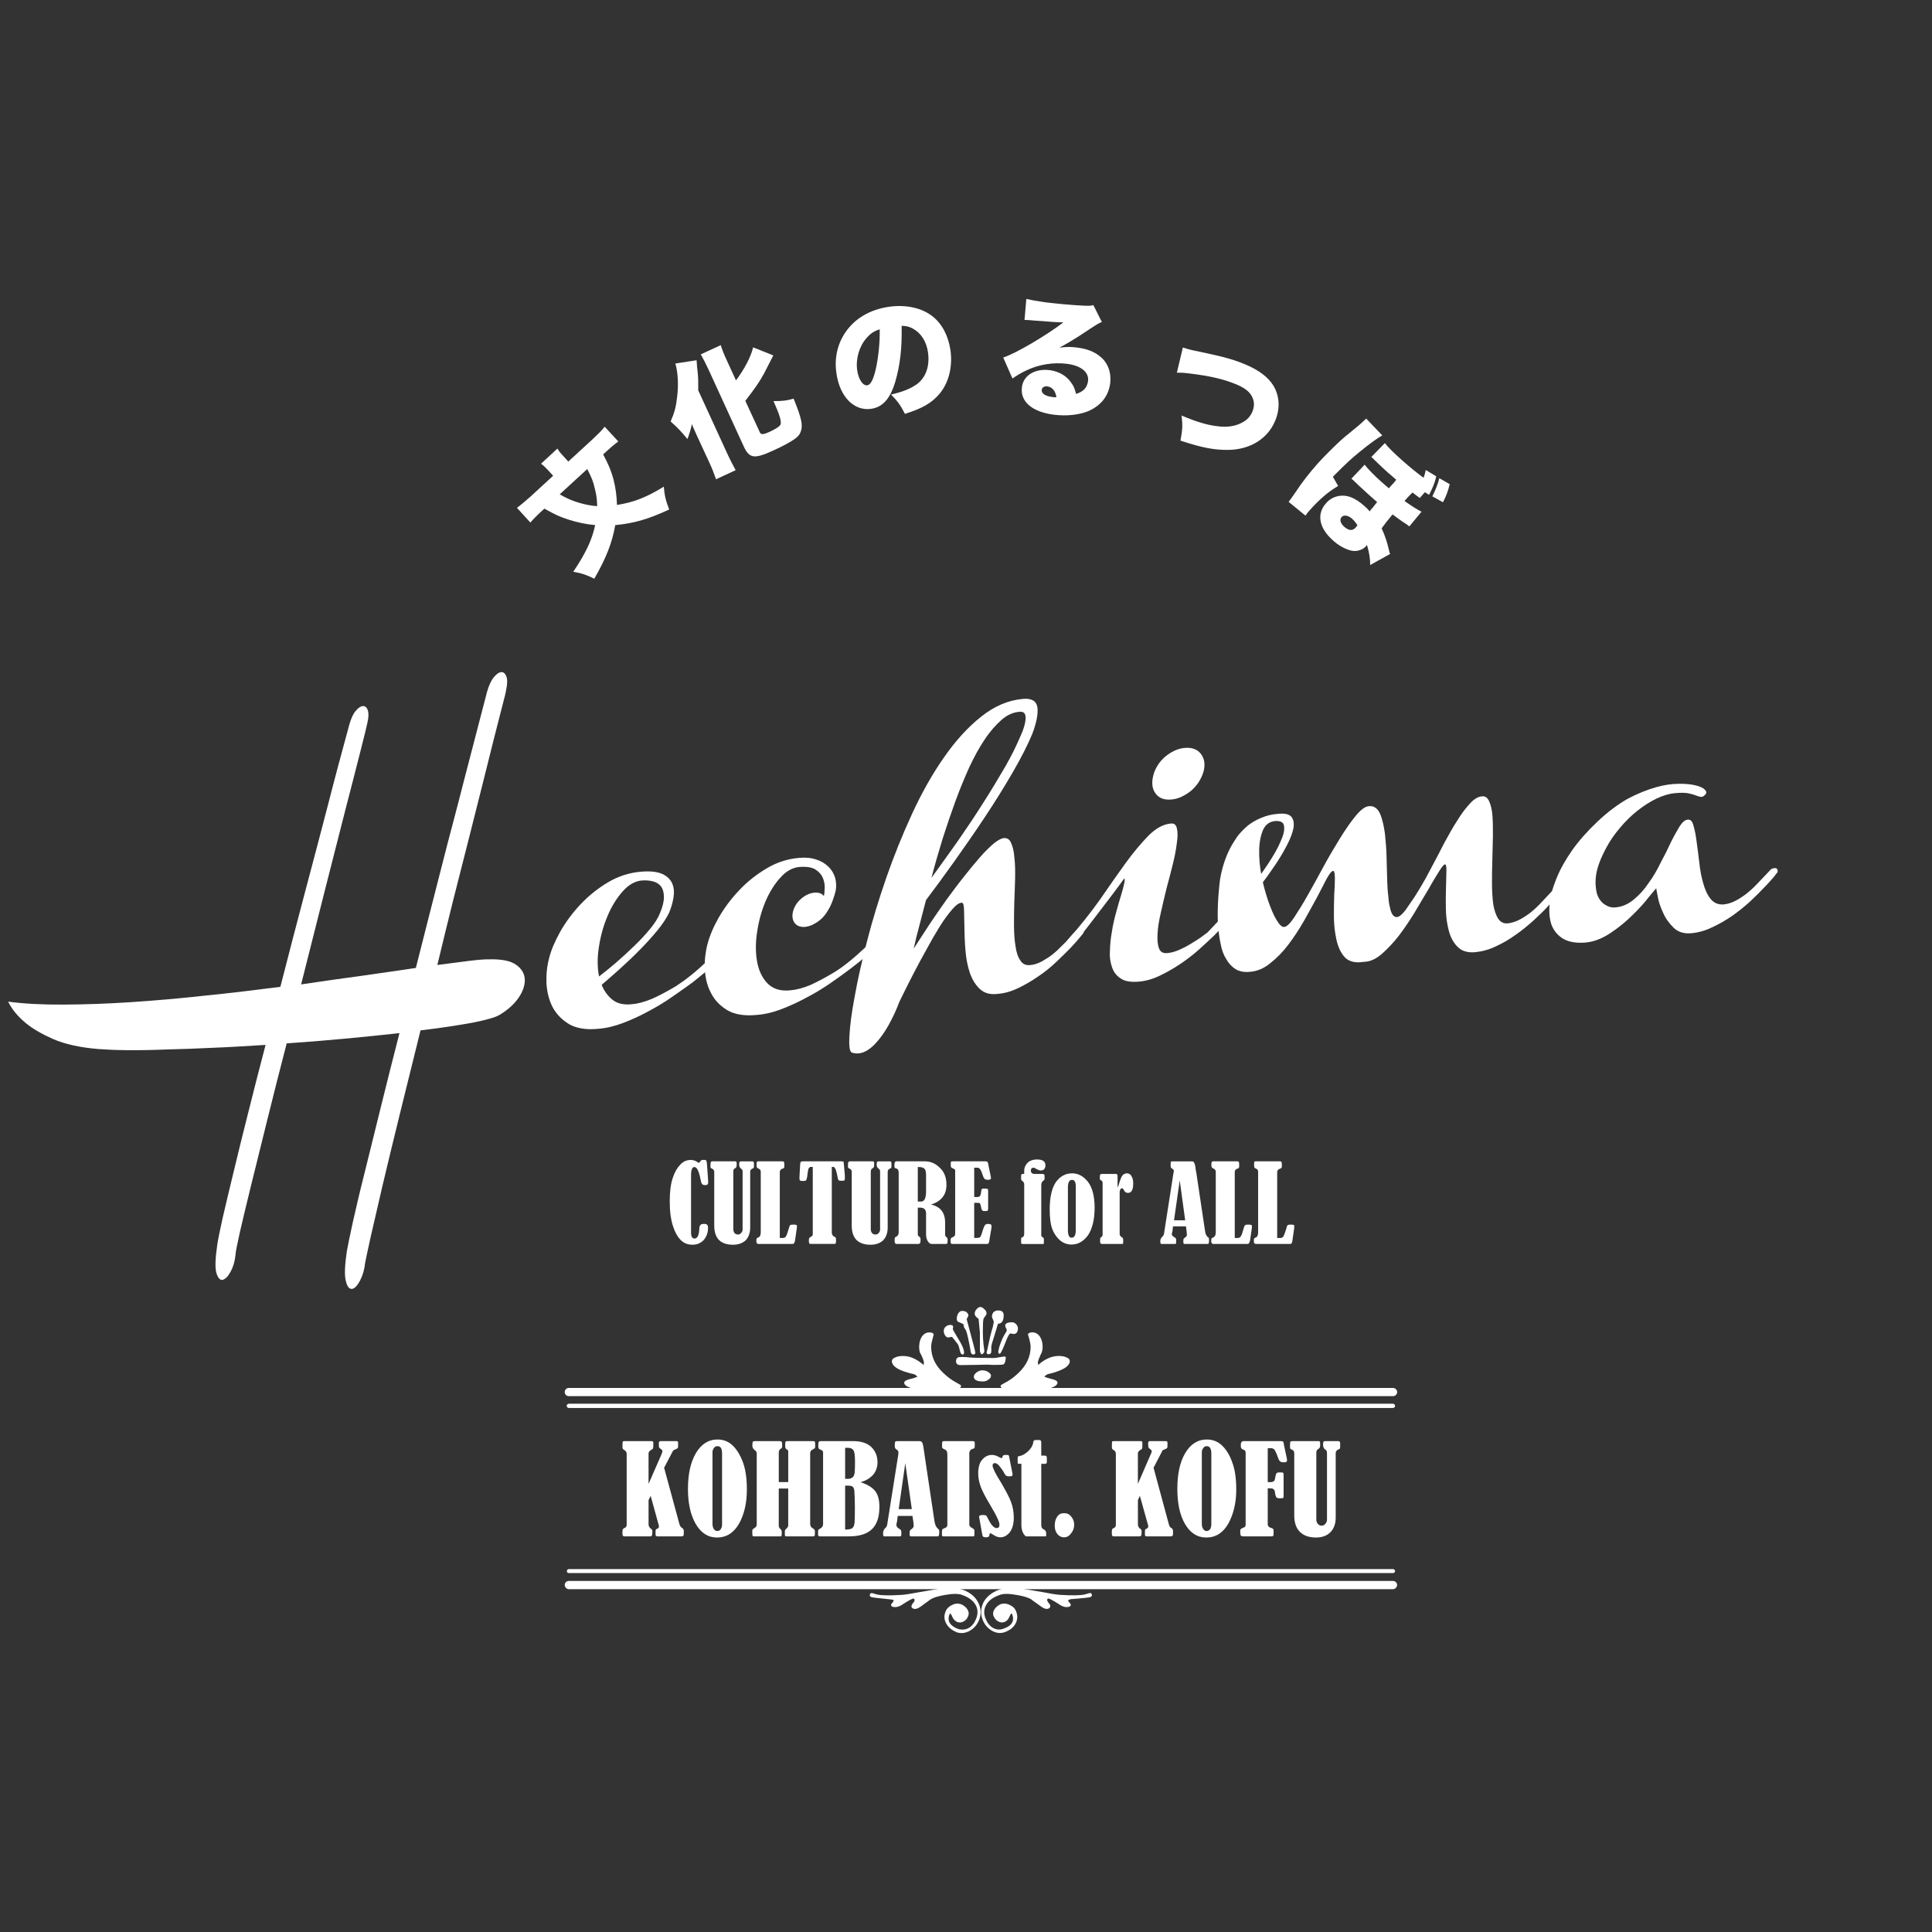 <?xml version="1.0" encoding="utf-8"?>
<!-- Generator: Adobe Illustrator 15.1.0, SVG Export Plug-In . SVG Version: 6.00 Build 0)  -->
<!DOCTYPE svg PUBLIC "-//W3C//DTD SVG 1.1//EN" "http://www.w3.org/Graphics/SVG/1.1/DTD/svg11.dtd">
<svg version="1.1" id="レイヤー_1" xmlns="http://www.w3.org/2000/svg" xmlns:xlink="http://www.w3.org/1999/xlink" x="0px"
	 y="0px" width="214px" height="214px" viewBox="0 0 214 214" enable-background="new 0 0 214 214" xml:space="preserve">
<rect x="0" y="0" width="214" height="214" fill="#333333" stroke="none"/>
<g>
	<g>
		<g>
			<path fill="#FFFFFF" d="M77.781,128.482h0.296c0.071,0,0.128,0.019,0.158,0.09c0.026,0.045,0.064,0.191,0.077,0.405l0.125,1.81
				c0.003,0.064,0.005,0.095,0.005,0.123c0,0.143-0.017,0.216-0.056,0.264c-0.057,0.074-0.146,0.095-0.275,0.095
				c-0.171,0-0.284-0.031-0.354-0.139c-0.068-0.07-0.122-0.273-0.185-0.608c-0.165-0.814-0.377-1.254-0.665-1.254
				c-0.229,0-0.362,0.31-0.362,0.901v6.363c0,0.448,0.135,0.655,0.376,0.655c0.331,0,0.506-0.356,0.538-1.071
				c0.011-0.201,0.046-0.352,0.119-0.42c0.072-0.097,0.205-0.131,0.426-0.131c0.151,0,0.256,0.026,0.325,0.105
				c0.071,0.045,0.097,0.175,0.097,0.349c0,0.513-0.168,0.984-0.488,1.345c-0.317,0.328-0.733,0.508-1.218,0.508
				c-0.47,0-0.877-0.12-1.234-0.438c-0.346-0.312-0.667-0.802-0.913-1.542c-0.262-0.735-0.388-1.674-0.388-2.817
				c0-1.057,0.105-1.93,0.321-2.562c0.208-0.665,0.491-1.142,0.835-1.5c0.329-0.36,0.72-0.531,1.177-0.531
				c0.274,0,0.502,0.087,0.7,0.21c0.08,0.077,0.143,0.101,0.175,0.101c0.057,0,0.108-0.048,0.19-0.168
				C77.658,128.518,77.731,128.482,77.781,128.482z"/>
			<path fill="#FFFFFF" d="M78.968,128.636h2.44c0.088,0,0.146,0.019,0.163,0.045c0.022,0.027,0.028,0.156,0.028,0.343
				c0,0.184-0.043,0.319-0.153,0.372c-0.082,0.031-0.148,0.074-0.17,0.148c-0.038,0.039-0.05,0.115-0.05,0.265v6.348
				c0,0.176,0.056,0.325,0.152,0.449c0.099,0.085,0.219,0.135,0.378,0.135c0.132,0,0.244-0.052,0.344-0.186
				c0.115-0.1,0.155-0.241,0.155-0.397v-6.342c0-0.095-0.01-0.184-0.025-0.221c-0.015-0.037-0.078-0.079-0.159-0.167
				c-0.127-0.084-0.197-0.241-0.197-0.446c0-0.164,0.019-0.274,0.064-0.299c0.03-0.027,0.085-0.045,0.145-0.045h1.227
				c0.13,0,0.202,0.057,0.202,0.203v0.291c0,0.099-0.007,0.195-0.021,0.221c-0.011,0.025-0.064,0.053-0.125,0.076
				c-0.177,0.081-0.27,0.184-0.27,0.372v6.171c0,0.58-0.169,1.063-0.5,1.412c-0.344,0.316-0.813,0.491-1.408,0.491
				c-0.67,0-1.196-0.18-1.541-0.518c-0.354-0.365-0.534-0.895-0.534-1.593v-5.964c0-0.169-0.085-0.262-0.241-0.36
				c-0.084-0.032-0.144-0.062-0.156-0.088c-0.017-0.024-0.02-0.116-0.02-0.205c0-0.21,0.007-0.358,0.031-0.405
				C78.769,128.659,78.829,128.636,78.968,128.636z"/>
			<path fill="#FFFFFF" d="M86.374,137.127h0.319c0.171,0,0.304-0.056,0.372-0.197c0.078-0.109,0.181-0.429,0.319-0.893
				c0.039-0.182,0.098-0.312,0.154-0.345c0.072-0.033,0.175-0.047,0.34-0.047c0.173,0,0.278,0.012,0.32,0.035
				c0.059,0.021,0.078,0.063,0.078,0.159c0,0.047-0.009,0.115-0.023,0.248l-0.196,1.347c-0.038,0.146-0.062,0.229-0.094,0.263
				c-0.046,0.073-0.122,0.091-0.227,0.091h-3.73c-0.146,0-0.23-0.113-0.23-0.309c0-0.161,0.01-0.24,0.025-0.271
				c0.021-0.039,0.07-0.099,0.144-0.118c0.213-0.058,0.32-0.259,0.32-0.593v-6.726c0-0.146-0.072-0.228-0.203-0.315
				c-0.116-0.039-0.192-0.084-0.214-0.137c-0.036-0.079-0.049-0.164-0.049-0.312c0-0.171,0.012-0.258,0.044-0.323
				c0.023-0.031,0.072-0.049,0.169-0.049h2.625c0.099,0,0.171,0.018,0.2,0.059c0.028,0.075,0.042,0.179,0.042,0.386
				c0,0.135-0.011,0.201-0.029,0.271c-0.02,0.036-0.087,0.069-0.189,0.102c-0.192,0.084-0.286,0.184-0.286,0.372v7.303H86.374z"/>
			<path fill="#FFFFFF" d="M90.027,129.258H89.78c-0.084,0-0.158,0.085-0.217,0.173c-0.046,0.127-0.106,0.41-0.156,0.916
				c-0.04,0.209-0.073,0.353-0.138,0.399c-0.044,0.045-0.157,0.066-0.331,0.066c-0.166,0-0.269-0.012-0.309-0.049
				c-0.056-0.031-0.074-0.1-0.074-0.226c0-0.058,0.002-0.146,0.002-0.201l0.071-1.323c0.008-0.159,0.03-0.244,0.069-0.319
				c0.056-0.041,0.163-0.059,0.347-0.059h4.152c0.129,0,0.192,0.016,0.23,0.041c0.026,0.022,0.042,0.146,0.052,0.336l0.1,1.159
				c0.002,0.113,0.005,0.187,0.005,0.299c0,0.096-0.007,0.195-0.032,0.248c-0.026,0.054-0.115,0.076-0.273,0.076
				c-0.194,0-0.312-0.018-0.373-0.051c-0.047-0.025-0.102-0.159-0.128-0.36c-0.067-0.337-0.122-0.593-0.198-0.797
				c-0.076-0.209-0.167-0.331-0.271-0.331h-0.173v7.278c0,0.209,0.096,0.354,0.276,0.453c0.08,0.029,0.136,0.062,0.16,0.101
				c0.018,0.041,0.032,0.155,0.032,0.315c0,0.192-0.018,0.287-0.046,0.347c-0.044,0.024-0.125,0.036-0.241,0.036h-2.496
				c-0.098,0-0.167-0.014-0.189-0.079c-0.024-0.03-0.036-0.124-0.036-0.304c0-0.205,0.047-0.344,0.182-0.381
				c0.108-0.041,0.169-0.107,0.211-0.142c0.024-0.039,0.039-0.137,0.039-0.222L90.027,129.258L90.027,129.258z"/>
			<path fill="#FFFFFF" d="M94.197,128.636h2.441c0.085,0,0.145,0.019,0.162,0.045c0.022,0.027,0.028,0.156,0.028,0.343
				c0,0.184-0.043,0.319-0.153,0.372c-0.082,0.031-0.148,0.074-0.169,0.148c-0.023,0.039-0.053,0.115-0.053,0.265v6.348
				c0,0.176,0.058,0.325,0.155,0.449c0.099,0.085,0.217,0.135,0.377,0.135c0.133,0,0.261-0.052,0.359-0.186
				c0.099-0.1,0.14-0.241,0.14-0.397v-6.342c0-0.095-0.01-0.184-0.025-0.221s-0.077-0.079-0.159-0.167
				c-0.127-0.084-0.196-0.241-0.196-0.446c0-0.164,0.02-0.274,0.064-0.299c0.029-0.027,0.087-0.045,0.143-0.045h1.229
				c0.146,0,0.202,0.057,0.202,0.203v0.291c0,0.099-0.007,0.195-0.022,0.221c-0.01,0.025-0.063,0.053-0.125,0.076
				c-0.178,0.081-0.269,0.184-0.269,0.372v6.171c0,0.58-0.171,1.063-0.499,1.412c-0.343,0.316-0.813,0.491-1.409,0.491
				c-0.669,0-1.18-0.18-1.54-0.518c-0.354-0.365-0.534-0.895-0.534-1.593v-5.964c0-0.169-0.071-0.262-0.241-0.36
				c-0.083-0.032-0.143-0.062-0.156-0.088c-0.016-0.024-0.019-0.116-0.019-0.205c0-0.21,0.007-0.358,0.028-0.405
				C93.997,128.659,94.056,128.636,94.197,128.636z"/>
			<path fill="#FFFFFF" d="M101.66,133.763v2.791c0,0.143,0.003,0.251,0.018,0.284c0.012,0.041,0.069,0.08,0.154,0.152
				c0.1,0.055,0.135,0.178,0.135,0.301c0,0.217-0.013,0.361-0.061,0.402c-0.036,0.073-0.114,0.096-0.216,0.096h-2.393
				c-0.128,0-0.202-0.114-0.202-0.31c0-0.188,0.006-0.289,0.018-0.368c0.009-0.049,0.054-0.078,0.108-0.098
				c0.22-0.1,0.323-0.269,0.323-0.501v-6.62c0-0.263-0.089-0.423-0.274-0.466c-0.09-0.027-0.153-0.053-0.175-0.078
				c-0.017-0.022-0.027-0.128-0.027-0.282c0-0.273,0.067-0.431,0.229-0.431h3.141c0.614,0,1.175,0.227,1.659,0.713
				c0.491,0.45,0.738,1.076,0.738,1.893c0,1.092-0.573,1.83-1.716,2.183c1.047,0.221,1.566,0.906,1.566,1.973v1.349
				c0,0.128,0.048,0.233,0.14,0.28c0.101,0.055,0.14,0.177,0.14,0.293c0,0.244-0.006,0.351-0.03,0.387
				c-0.023,0.066-0.1,0.084-0.205,0.084h-1.52c-0.186,0-0.328-0.12-0.454-0.323c-0.117-0.203-0.18-0.444-0.18-0.76v-2.284
				c0-0.435-0.217-0.66-0.674-0.66L101.66,133.763L101.66,133.763z M101.66,129.27v3.823h0.369c0.36,0,0.546-0.377,0.546-1.132
				v-1.812c0-0.326-0.049-0.545-0.167-0.687c-0.126-0.106-0.315-0.194-0.559-0.194L101.66,129.27L101.66,129.27z"/>
			<path fill="#FFFFFF" d="M107.909,129.343v3.243h0.387c0.113,0,0.182-0.054,0.229-0.09c0.062-0.039,0.091-0.15,0.121-0.281
				c0.037-0.285,0.07-0.451,0.093-0.492c0.049-0.049,0.09-0.068,0.14-0.068c0.313,0,0.486,0.014,0.518,0.031
				c0.033,0.02,0.055,0.13,0.055,0.268v1.891c0,0.132-0.019,0.197-0.051,0.258c-0.033,0.029-0.159,0.041-0.351,0.041
				c-0.143,0-0.214-0.018-0.256-0.091c-0.057-0.035-0.096-0.178-0.134-0.396c-0.042-0.199-0.071-0.299-0.125-0.37
				c-0.041-0.039-0.092-0.057-0.188-0.057h-0.438v3.887h0.304c0.19,0,0.31-0.038,0.389-0.127c0.064-0.119,0.187-0.431,0.318-0.903
				c0.084-0.208,0.139-0.351,0.198-0.403c0.088-0.088,0.188-0.117,0.362-0.117c0.259,0,0.352,0.095,0.352,0.222
				c0,0.066-0.006,0.124-0.015,0.229l-0.21,1.264c-0.03,0.226-0.058,0.378-0.109,0.413c-0.019,0.073-0.084,0.094-0.221,0.094h-3.771
				c-0.1,0-0.164-0.018-0.183-0.087c-0.022-0.037-0.034-0.141-0.034-0.377c0-0.11,0.055-0.223,0.203-0.271
				c0.205-0.074,0.309-0.205,0.309-0.364v-7.065c-0.004-0.062-0.094-0.154-0.265-0.213c-0.106-0.039-0.162-0.08-0.2-0.153
				c-0.015-0.031-0.025-0.126-0.025-0.302c0-0.158,0.012-0.263,0.029-0.284c0.037-0.021,0.093-0.037,0.194-0.037h3.634
				c0.079,0,0.136,0.016,0.198,0.041c0.037,0.023,0.062,0.116,0.084,0.207l0.304,1.477c0.014,0.062,0.014,0.137,0.014,0.159
				c0,0.083-0.104,0.16-0.289,0.16c-0.202,0-0.315-0.02-0.404-0.093c-0.056-0.039-0.14-0.17-0.2-0.356
				c-0.099-0.316-0.21-0.577-0.287-0.687c-0.096-0.145-0.182-0.201-0.296-0.201h-0.383V129.343z"/>
			<path fill="#FFFFFF" d="M113.446,130.029v-0.366c0-0.318,0.138-0.626,0.369-0.86c0.239-0.233,0.6-0.371,1.046-0.371
				c0.647,0,0.937,0.218,0.937,0.64c0,0.21-0.048,0.365-0.179,0.472c-0.098,0.072-0.224,0.109-0.312,0.109
				c-0.137,0-0.289-0.054-0.47-0.145c-0.178-0.122-0.277-0.167-0.375-0.167c-0.074,0-0.131,0.031-0.214,0.088
				c-0.047,0.089-0.067,0.152-0.067,0.217c0,0.121,0.035,0.195,0.101,0.291c0.104,0.063,0.166,0.093,0.264,0.093h0.963
				c0.105,0,0.191,0.089,0.191,0.194v0.343c0,0.114-0.068,0.178-0.139,0.219c-0.165,0.106-0.224,0.28-0.224,0.508v5.551
				c0,0.067,0.053,0.164,0.188,0.219c0.051,0.027,0.083,0.057,0.092,0.116c0.006,0.031,0.012,0.098,0.012,0.229
				c0,0.185-0.006,0.275-0.008,0.336c-0.01,0.031-0.049,0.046-0.112,0.046h-2.249c-0.111,0-0.154-0.041-0.154-0.16v-0.38
				c0-0.124,0.037-0.185,0.146-0.212c0.139-0.039,0.196-0.184,0.196-0.401v-5.464c0-0.121-0.058-0.251-0.205-0.371
				c-0.1-0.051-0.137-0.114-0.137-0.234v-0.343c0-0.105,0.043-0.194,0.154-0.194H113.446L113.446,130.029z"/>
			<path fill="#FFFFFF" d="M118.753,129.965c0.688,0,1.274,0.327,1.77,0.957c0.462,0.626,0.724,1.573,0.724,2.841
				c0,1.349-0.267,2.36-0.735,3.067c-0.497,0.671-1.099,1.025-1.819,1.025c-0.484,0-0.909-0.163-1.277-0.462
				c-0.37-0.329-0.67-0.744-0.865-1.278c-0.197-0.54-0.278-1.236-0.278-2.159c0-1.315,0.22-2.304,0.662-2.991
				C117.404,130.31,118.006,129.965,118.753,129.965z M119.156,131.376c0-0.454-0.146-0.685-0.403-0.685
				c-0.312,0-0.464,0.271-0.464,0.847v4.721c0,0.571,0.146,0.839,0.402,0.839c0.309,0,0.465-0.268,0.465-0.839V131.376z"/>
			<path fill="#FFFFFF" d="M123.789,131.546c0.041-0.079,0.118-0.244,0.172-0.462c0.153-0.508,0.272-0.791,0.416-0.935
				c0.147-0.132,0.302-0.184,0.441-0.184c0.255,0,0.428,0.122,0.52,0.331c0.138,0.215,0.184,0.468,0.184,0.804
				c0,0.712-0.195,1.032-0.587,1.032c-0.199,0-0.354-0.092-0.446-0.32c-0.086-0.143-0.139-0.195-0.193-0.195
				c-0.176,0-0.276,0.184-0.276,0.534v4.539c0,0.147,0.087,0.235,0.195,0.325c0.142,0.053,0.196,0.171,0.196,0.293v0.273
				c0,0.081-0.008,0.158-0.021,0.178c-0.016,0.023-0.067,0.031-0.184,0.031h-2.128c-0.157,0-0.221-0.093-0.221-0.209v-0.319
				c0-0.088,0.028-0.181,0.081-0.208c0.142-0.053,0.195-0.168,0.195-0.307v-5.681c0-0.144-0.041-0.254-0.114-0.296
				c-0.114-0.049-0.163-0.084-0.174-0.111c-0.013-0.06-0.021-0.138-0.021-0.31c0-0.146,0.018-0.217,0.053-0.242
				c0.031-0.063,0.118-0.077,0.198-0.077h1.525c0.062,0,0.137,0.02,0.158,0.085c0.024,0.033,0.03,0.112,0.03,0.266V131.546z"/>
			<path fill="#FFFFFF" d="M131.365,135.84h-1.438l-0.056,0.501c0,0.006,0,0.022,0,0.073c-0.033,0.092-0.079,0.204-0.079,0.274
				c0,0.144,0.108,0.241,0.28,0.353c0.084,0.043,0.162,0.084,0.186,0.163c0.014,0.041,0.021,0.114,0.021,0.249
				c0,0.157-0.008,0.24-0.014,0.299c-0.016,0.025-0.084,0.037-0.138,0.037h-1.493c-0.07,0-0.111-0.104-0.111-0.28
				c0-0.206,0.057-0.38,0.196-0.483c0.115-0.135,0.203-0.236,0.215-0.378l1.039-6.674c0.011-0.083,0.052-0.189,0.052-0.255
				c0-0.126-0.098-0.245-0.265-0.319c-0.063-0.039-0.092-0.155-0.092-0.317c0-0.202,0.002-0.312,0.022-0.381
				c0.022-0.045,0.071-0.063,0.18-0.063h2.154c0.14,0,0.223,0.053,0.263,0.19c0.078,0.135,0.129,0.394,0.168,0.804
				c0.055,0.169,0.065,0.335,0.091,0.497l0.932,6.214c0.037,0.315,0.138,0.536,0.311,0.698c0.071,0.037,0.103,0.064,0.116,0.082
				c0.011,0.056,0.014,0.114,0.014,0.255c0,0.19-0.005,0.287-0.029,0.324c-0.024,0.069-0.103,0.087-0.174,0.087h-2.509
				c-0.096,0-0.133-0.093-0.133-0.209c0-0.187,0.008-0.313,0.025-0.349c0.02-0.039,0.095-0.112,0.174-0.167
				c0.141-0.066,0.194-0.188,0.194-0.325C131.469,136.63,131.43,136.307,131.365,135.84z M130.674,130.746l-0.633,4.422h1.237
				L130.674,130.746z"/>
			<path fill="#FFFFFF" d="M136.768,137.127h0.305c0.169,0,0.305-0.056,0.37-0.197c0.1-0.109,0.181-0.429,0.321-0.893
				c0.041-0.182,0.118-0.312,0.174-0.345c0.051-0.033,0.173-0.047,0.336-0.047c0.179,0,0.265,0.012,0.303,0.035
				c0.078,0.021,0.095,0.063,0.095,0.159c0,0.047-0.008,0.115-0.018,0.248l-0.197,1.347c-0.053,0.146-0.082,0.229-0.107,0.263
				c-0.034,0.073-0.095,0.091-0.216,0.091h-3.746c-0.125,0-0.227-0.113-0.227-0.309c0-0.161,0.012-0.24,0.021-0.271
				c0.021-0.039,0.086-0.099,0.142-0.118c0.213-0.058,0.341-0.259,0.341-0.593v-6.726c0-0.146-0.089-0.228-0.202-0.315
				c-0.136-0.039-0.198-0.084-0.213-0.137c-0.06-0.079-0.073-0.164-0.073-0.312c0-0.171,0.013-0.258,0.067-0.323
				c0.021-0.031,0.071-0.049,0.148-0.049h2.627c0.11,0,0.164,0.018,0.2,0.059c0.024,0.075,0.044,0.179,0.044,0.386
				c0,0.135-0.012,0.201-0.037,0.271c-0.013,0.036-0.064,0.069-0.187,0.102c-0.188,0.084-0.27,0.184-0.27,0.372v7.303H136.768z"/>
			<path fill="#FFFFFF" d="M141.465,137.127h0.336c0.164,0,0.299-0.056,0.365-0.197c0.069-0.109,0.189-0.429,0.331-0.893
				c0.033-0.182,0.076-0.312,0.163-0.345c0.053-0.033,0.149-0.047,0.304-0.047c0.181,0,0.299,0.012,0.34,0.035
				c0.044,0.021,0.059,0.063,0.059,0.159c0,0.047-0.001,0.115-0.016,0.248l-0.196,1.347c-0.023,0.146-0.047,0.229-0.077,0.263
				c-0.027,0.073-0.119,0.091-0.22,0.091h-3.741c-0.16,0-0.229-0.113-0.229-0.309c0-0.161,0.012-0.24,0.028-0.271
				c0.015-0.039,0.057-0.099,0.146-0.118c0.201-0.058,0.3-0.259,0.3-0.593v-6.726c0-0.146-0.057-0.228-0.203-0.315
				c-0.097-0.039-0.186-0.084-0.214-0.137c-0.026-0.079-0.028-0.164-0.028-0.312c0-0.171,0-0.258,0.022-0.323
				c0.021-0.031,0.104-0.049,0.179-0.049h2.633c0.076,0,0.164,0.018,0.198,0.059c0.024,0.075,0.043,0.179,0.043,0.386
				c0,0.135-0.012,0.201-0.031,0.271c-0.018,0.036-0.101,0.069-0.19,0.102c-0.189,0.084-0.298,0.184-0.298,0.372v7.303H141.465z"/>
		</g>
	</g>
	<g>
		<g>
			<path fill="#FFFFFF" d="M66.81,50.335c0.619,1.182,0.876,1.77,1.143,2.762c0.244,0.967,0.356,1.829,0.388,2.832
				c1.848-0.286,3.232-0.827,5.185-2.021c0.078,0.965,0.224,1.568,0.601,2.524c-2.34,1.089-3.905,1.536-5.976,1.731
				c-0.351,1.974-0.987,3.605-2.323,5.939c-0.792-0.396-1.384-0.614-2.33-0.767c1.414-2.112,2.076-3.544,2.428-5.173
				c-1.093-0.097-2.038-0.312-3.012-0.626c-0.931-0.309-1.428-0.524-2.607-1.197l-0.217,0.191c-0.504,0.449-0.96,0.914-1.344,1.35
				l-1.486-1.63c0.478-0.352,0.906-0.719,1.509-1.252l2.499-2.298l-0.631-0.691c-0.23-0.252-0.474-0.474-0.709-0.643l1.816-1.683
				c0.148,0.263,0.334,0.497,0.585,0.762l0.617,0.681l2.66-2.443c0.587-0.548,1.01-0.958,1.375-1.413l1.508,1.63
				c-0.463,0.337-0.893,0.705-1.442,1.219L66.81,50.335z M61.996,54.758c0.854,0.479,1.322,0.689,2.174,0.94
				c0.754,0.22,1.304,0.311,1.973,0.369c-0.001-0.676-0.084-1.282-0.252-1.929c-0.184-0.799-0.329-1.182-0.845-2.184L61.996,54.758z
				"/>
			<path fill="#FFFFFF" d="M77.217,48.309c-0.037-0.102-0.237-0.546-0.59-1.328c-0.059,0.416-0.277,1.105-0.478,1.655
				c-0.661-0.803-1.071-1.249-1.863-1.947c0.425-0.993,0.599-1.637,0.716-2.716c0.173-1.348,0.088-2.786-0.197-3.708l2.354-0.363
				c0.053,0.76,0.053,0.76,0.121,1.355c0.059,0.49,0.074,1.202,0.06,1.979l3.271,7.125c0.264,0.573,0.56,1.146,0.878,1.718
				l-2.176,1.006c-0.208-0.604-0.43-1.177-0.713-1.792L77.217,48.309z M84.168,47.893c0.118,0.267,0.396,0.251,1.069-0.056
				c0.744-0.348,1.146-0.625,1.225-0.831c0.105-0.354-0.095-1.032-0.784-2.579c0.948,0.006,1.45-0.042,2.229-0.273
				c0.888,2.197,1.058,2.969,0.775,3.69c-0.119,0.318-0.301,0.523-0.672,0.792c-0.429,0.304-1.333,0.81-2.373,1.27
				c-2.077,0.955-2.635,0.896-3.266-0.482l-3.888-8.487c-0.349-0.745-0.62-1.274-0.862-1.685l2.216-1.023
				c0.131,0.444,0.342,0.994,0.702,1.76l0.983,2.145c0.945-1.26,1.66-2.633,1.899-3.66l2.234,0.891
				c-0.051,0.086-0.064,0.132-0.117,0.233c-0.233,0.474-0.713,1.402-0.898,1.755c-0.581,1.055-1.01,1.648-2.082,3.046L84.168,47.893
				z"/>
			<path fill="#FFFFFF" d="M99.179,42.237c-0.562,1.927-1.401,2.857-2.68,3.047c-1.898,0.276-3.493-1.342-3.849-3.933
				c-0.25-1.651,0.103-3.236,0.992-4.538c1.05-1.553,2.746-2.528,4.811-2.83c1.899-0.273,3.669,0.12,4.862,1.074
				c1.046,0.833,1.724,2.141,1.963,3.729c0.256,1.836-0.183,3.609-1.222,4.846c-0.843,0.992-1.894,1.616-3.821,2.208
				c-0.488-0.965-0.838-1.436-1.539-2.135c1.318-0.309,2.15-0.65,2.865-1.151c1.001-0.741,1.442-2.011,1.229-3.529
				c-0.179-1.207-0.742-2.099-1.659-2.617c-0.404-0.225-0.726-0.305-1.259-0.318C99.923,38.574,99.693,40.471,99.179,42.237z
				 M96.002,37.422c-0.828,0.929-1.235,2.324-1.055,3.581c0.138,1.011,0.628,1.751,1.125,1.675c0.355-0.056,0.65-0.594,0.923-1.732
				c0.304-1.346,0.481-3.044,0.445-4.469C96.862,36.652,96.426,36.929,96.002,37.422z"/>
			<path fill="#FFFFFF" d="M113.683,33.11c0.586,0.135,1.11,0.231,2.041,0.366c1.24,0.152,2.846,0.309,4.274,0.381
				c0.649,0.03,0.844,0.018,1.107-0.065l0.944,1.874c-0.397,0.153-0.397,0.153-2.519,1.556c-0.853,0.529-1.123,0.709-2.178,1.284
				c0.844-0.099,1.253-0.1,1.997-0.003c1.331,0.175,2.215,0.617,2.9,1.353c0.594,0.71,0.831,1.575,0.725,2.585
				c-0.188,1.433-1.026,2.48-2.406,3.09c-1.035,0.43-2.454,0.583-3.86,0.402c-2.376-0.309-3.717-1.448-3.515-3.033
				c0.144-1.32,1.452-2.11,3.104-1.897c1.012,0.143,1.881,0.648,2.377,1.422c0.27,0.351,0.366,0.651,0.521,1.208
				c0.801-0.25,1.213-0.676,1.321-1.407c0.14-0.982-0.758-1.724-2.321-1.925c-1.51-0.197-3.168,0.072-4.544,0.744
				c-0.463,0.218-0.973,0.511-1.505,0.878l-1.023-2.32c1.375-0.447,4.662-2.374,6.666-3.893c-0.764-0.009-1.334-0.064-3.362-0.214
				c-0.384-0.046-0.64-0.052-0.945-0.059L113.683,33.11z M115.996,42.797c-0.305-0.037-0.577,0.106-0.606,0.394
				c-0.045,0.381,0.372,0.68,1.138,0.778c0.172,0.035,0.194,0.037,0.488,0.029C116.905,43.285,116.551,42.869,115.996,42.797z"/>
			<path fill="#FFFFFF" d="M131.021,38.489c0.546,0.183,0.866,0.274,1.83,0.462c2.936,0.62,3.987,0.933,5.314,1.514
				c1.361,0.599,2.327,1.355,2.878,2.242c0.711,1.166,0.769,2.601,0.176,3.963c-0.826,1.921-2.699,3.086-5.033,3.161
				c-1.612,0.041-3.016-0.227-5.43-1.024c0.237-1.318,0.244-1.616,0.127-2.777c1.632,0.689,2.817,1.048,3.943,1.179
				c1.166,0.158,2.114-0.008,2.889-0.475c0.45-0.252,0.78-0.62,0.998-1.113c0.217-0.53,0.243-1.017,0.057-1.49
				c-0.221-0.61-0.747-1.071-1.636-1.472c-1.408-0.621-3.089-1.026-5.456-1.299c-0.555-0.073-0.948-0.088-1.321-0.081
				L131.021,38.489z"/>
			<path fill="#FFFFFF" d="M142.739,55.59c0.185-0.241,0.185-0.241,0.765-1.071c0.652-1.012,1.598-2.224,2.499-3.227
				c0.687-0.75,1.491-1.558,2.29-2.311c0.404-0.38,0.404-0.38,2.239-1.889c0.316-0.276,0.621-0.548,0.696-0.643
				c0.051-0.017,0.067-0.043,0.097-0.085l1.789,1.87c-0.476,0.238-1.431,0.935-2.406,1.733c-1.065,0.864-1.485,1.247-3.07,2.843
				l0.58,1.02c-1.106,0.649-2.062,1.471-3.176,2.718c-0.19,0.201-0.261,0.325-0.44,0.566L142.739,55.59z M157.261,55.159
				c-0.094-0.056-0.356-0.277-0.806-0.605c-0.18,0.187-0.439,0.414-0.882,0.938c0.757,0.538,1.442,0.977,1.885,1.186l-1.351,1.627
				c-0.23-0.186-0.23-0.186-0.882-0.612c-0.31-0.233-0.31-0.233-0.98-0.713c-0.611,0.749-0.753,0.914-1.205,1.54
				c0.396,0.881,0.594,1.498,0.807,2.392c0.044,0.238,0.058,0.286,0.136,0.443l-2.217,1.232c0.018-0.575-0.08-1.316-0.347-2.215
				c-0.293,0.323-0.389,0.394-0.653,0.509c-0.439,0.188-0.881,0.203-1.39,0.024c-0.556-0.183-1.229-0.578-1.736-1.055
				c-1.534-1.354-1.835-2.92-0.754-4.115c0.665-0.776,1.744-1.026,2.689-0.68c0.561,0.208,1.03,0.528,1.568,1.005
				c0.213,0.188,0.36,0.325,0.575,0.583c0.09-0.158,0.17-0.237,0.366-0.452c0.082-0.131,0.15-0.194,0.458-0.575
				c-0.495-0.425-0.654-0.577-0.844-0.744c-0.231-0.217-0.581-0.532-1.068-0.978c-0.416-0.407-0.582-0.56-0.794-0.756
				c-0.013-0.01-0.063-0.056-0.148-0.118l1.467-1.547c0.348,0.441,1.03,1.17,1.938,1.971c0.212,0.188,0.315,0.268,0.746,0.639
				c0.209-0.254,0.505-0.555,0.544-0.601c0.059-0.084,0.088-0.112,0.277-0.338c-0.297-0.253-0.663-0.589-0.939-0.81
				c-0.572-0.515-0.604-0.546-1.419-1.333c-0.141-0.143-0.157-0.163-0.265-0.27c-0.043-0.019-0.092-0.072-0.139-0.113l1.5-1.538
				c0.312,0.426,0.963,1.063,1.914,1.911c0.771,0.688,1.717,1.458,2.365,1.928c0.125-0.297,0.156-0.44,0.252-0.858l1.154,0.697
				c-0.147,0.738-0.391,1.265-0.787,2.052l-0.469-0.288L157.261,55.159z M149.746,57.439c-0.443-0.374-0.903-0.426-1.133-0.174
				c-0.266,0.28-0.142,0.7,0.283,1.087c0.526,0.444,0.928,0.476,1.295,0.048c0.055-0.079,0.171-0.201,0.171-0.201
				C150.138,57.827,150.012,57.692,149.746,57.439z M160.578,53.631c-0.182,0.762-0.401,1.343-0.746,1.999l-1.175-0.65
				c0.374-0.775,0.611-1.359,0.776-2.011L160.578,53.631z"/>
		</g>
	</g>
	<g>
		<path fill="#FFFFFF" d="M73.562,162.576l1.699,6.258c0.067,0.208,0.17,0.366,0.324,0.431c0.101,0.077,0.16,0.172,0.16,0.356
			c0,0.016-0.006,0.16-0.016,0.388c-0.011,0.121-0.101,0.168-0.275,0.168h-2.6c-0.097,0-0.168-0.019-0.195-0.047
			c-0.04-0.03-0.049-0.141-0.049-0.302c0-0.02,0.003-0.114,0.008-0.314c0.028-0.1,0.069-0.145,0.166-0.172
			c0.148-0.075,0.204-0.14,0.204-0.271c0-0.023-0.002-0.055-0.01-0.092l-0.907-3.29l-0.232,0.475v2.67
			c0,0.218,0.099,0.392,0.292,0.52c0.081,0.043,0.133,0.168,0.133,0.307c0,0.201-0.028,0.342-0.058,0.432
			c-0.029,0.056-0.12,0.085-0.264,0.085h-2.729c-0.099,0-0.174-0.021-0.202-0.051c-0.048-0.038-0.069-0.169-0.069-0.359
			c0-0.192,0.015-0.331,0.041-0.371c0.041-0.043,0.089-0.108,0.18-0.141c0.165-0.056,0.251-0.189,0.251-0.362v-7.84
			c0-0.199-0.083-0.32-0.246-0.43c-0.102-0.055-0.155-0.104-0.192-0.169c-0.017-0.031-0.027-0.105-0.027-0.249
			c0-0.307,0.01-0.452,0.027-0.521c0.037-0.035,0.09-0.06,0.192-0.06h2.976c0.149,0,0.223,0.054,0.223,0.176
			c0,0.358-0.006,0.563-0.031,0.604c-0.012,0.048-0.064,0.131-0.193,0.185c-0.206,0.123-0.306,0.236-0.306,0.408v3.368l1.421-3.245
			c0.082-0.179,0.115-0.321,0.115-0.396c0-0.077-0.042-0.131-0.146-0.197c-0.129-0.1-0.186-0.157-0.221-0.2
			c-0.02-0.078-0.03-0.231-0.03-0.453c0-0.178,0.068-0.25,0.189-0.25h1.738c0.1,0,0.166,0.021,0.182,0.054
			c0.021,0.028,0.027,0.155,0.027,0.342c0,0.2-0.009,0.332-0.032,0.369c-0.027,0.034-0.115,0.077-0.27,0.159
			c-0.11,0.039-0.187,0.065-0.211,0.089c-0.025,0.019-0.073,0.102-0.111,0.172L73.562,162.576z"/>
		<path fill="#FFFFFF" d="M79.473,159.448c0.648,0,1.185,0.211,1.655,0.632c0.471,0.457,0.854,1.063,1.147,1.847
			c0.299,0.792,0.452,1.798,0.452,3.056c0,1.499-0.285,2.734-0.864,3.784c-0.577,1.016-1.399,1.538-2.451,1.538
			c-0.989,0-1.774-0.514-2.35-1.506c-0.576-0.996-0.86-2.296-0.86-3.875c0-1.643,0.294-2.962,0.878-3.962
			C77.671,159.968,78.458,159.448,79.473,159.448z M79.98,160.998c0-0.552-0.159-0.812-0.519-0.812
			c-0.158,0-0.278,0.055-0.381,0.201c-0.103,0.146-0.161,0.283-0.161,0.476v7.918c0,0.253,0.058,0.454,0.161,0.598
			c0.103,0.146,0.223,0.205,0.375,0.205c0.149,0,0.292-0.062,0.391-0.223c0.098-0.155,0.134-0.331,0.134-0.521V160.998z"/>
		<path fill="#FFFFFF" d="M86.263,164.162h1.047v-3.312c0-0.089-0.005-0.176-0.025-0.207c-0.028-0.029-0.075-0.066-0.162-0.107
			c-0.095-0.081-0.154-0.178-0.154-0.368c0-0.269,0.011-0.396,0.043-0.469c0.021-0.05,0.087-0.072,0.186-0.072h2.827
			c0.135,0,0.201,0.022,0.237,0.059c0.02,0.069,0.033,0.194,0.033,0.469c0,0.127-0.015,0.236-0.037,0.26
			c-0.039,0.021-0.125,0.066-0.267,0.155c-0.165,0.077-0.251,0.222-0.251,0.403v7.833c0,0.202,0.094,0.372,0.284,0.47
			c0.156,0.11,0.237,0.188,0.237,0.28v0.407c0,0.074-0.028,0.153-0.051,0.179c-0.019,0.022-0.1,0.036-0.22,0.036h-2.856
			c-0.096,0-0.159-0.018-0.176-0.047c-0.022-0.029-0.026-0.195-0.026-0.496c0-0.119,0.064-0.248,0.176-0.312
			c0.127-0.114,0.2-0.238,0.2-0.343v-4.105h-1.047v4.135c0,0.147,0.067,0.242,0.174,0.344c0.113,0.074,0.159,0.216,0.159,0.381
			c0,0.225-0.007,0.367-0.03,0.396c-0.024,0.029-0.082,0.047-0.165,0.047h-2.87c-0.091,0-0.137-0.02-0.159-0.051
			c-0.032-0.029-0.041-0.193-0.041-0.483c0-0.104,0.01-0.206,0.041-0.236c0.022-0.033,0.088-0.074,0.188-0.151
			c0.165-0.078,0.262-0.221,0.262-0.39v-7.894c0-0.136-0.07-0.233-0.234-0.362c-0.165-0.13-0.251-0.268-0.251-0.516
			c0-0.222,0.031-0.34,0.06-0.409c0.033-0.035,0.118-0.059,0.255-0.059h2.681c0.112,0,0.197,0.021,0.233,0.053
			c0.049,0.035,0.07,0.146,0.07,0.308v0.288c-0.008,0.096-0.07,0.154-0.17,0.205c-0.129,0.093-0.201,0.229-0.201,0.37V164.162
			L86.263,164.162z"/>
		<path fill="#FFFFFF" d="M95.324,164.174c0.798,0.266,1.345,0.614,1.644,1.023c0.3,0.407,0.44,0.976,0.44,1.707
			c0,1.108-0.263,1.924-0.817,2.469c-0.559,0.547-1.418,0.804-2.571,0.804h-3.192c-0.144,0-0.214-0.056-0.214-0.201v-0.392
			c0-0.122,0.068-0.189,0.181-0.232c0.257-0.132,0.375-0.308,0.375-0.527v-7.882c0-0.124-0.014-0.187-0.042-0.218
			c-0.044-0.069-0.149-0.117-0.326-0.184c-0.092-0.065-0.132-0.103-0.147-0.146c-0.009-0.037-0.017-0.17-0.017-0.354
			c0-0.17,0.017-0.264,0.059-0.343c0.056-0.049,0.134-0.072,0.247-0.072h3.576c0.858,0,1.527,0.221,1.99,0.649
			c0.463,0.463,0.688,1.021,0.688,1.688c0,0.567-0.182,1.057-0.531,1.442C96.294,163.786,95.849,164.036,95.324,164.174z
			 M93.612,160.37v3.436h0.337c0.227,0,0.386-0.083,0.523-0.192c0.119-0.135,0.196-0.345,0.21-0.651
			c0.017-0.274,0.023-0.649,0.023-1.09c0-0.646-0.048-1.052-0.179-1.241c-0.119-0.181-0.311-0.261-0.579-0.261H93.612L93.612,160.37
			z M93.612,164.556v4.864c0.397,0,0.668-0.043,0.8-0.165c0.129-0.095,0.216-0.305,0.25-0.638c0.018-0.332,0.03-0.88,0.03-1.65
			c0-0.131-0.007-0.487-0.02-1.049c-0.009-0.556-0.045-0.902-0.078-0.994c-0.035-0.13-0.106-0.232-0.204-0.286
			c-0.096-0.058-0.252-0.082-0.442-0.082H93.612L93.612,164.556z"/>
		<path fill="#FFFFFF" d="M101.072,167.914h-1.632l-0.075,0.597c0,0.006-0.003,0.06-0.012,0.079
			c-0.049,0.104-0.061,0.232-0.061,0.348c0,0.128,0.102,0.271,0.303,0.398c0.102,0.043,0.174,0.097,0.2,0.178
			c0.037,0.049,0.044,0.133,0.044,0.283c0,0.183-0.003,0.301-0.04,0.331c-0.015,0.031-0.055,0.049-0.13,0.049h-1.725
			c-0.094,0-0.13-0.083-0.13-0.313c0-0.231,0.059-0.428,0.221-0.58c0.137-0.112,0.219-0.265,0.238-0.422l1.218-7.69
			c0.017-0.131,0.027-0.216,0.027-0.317c0-0.113-0.098-0.251-0.269-0.338c-0.087-0.072-0.141-0.17-0.141-0.347
			c0-0.265,0.013-0.39,0.05-0.465c0.021-0.053,0.095-0.076,0.207-0.076h2.496c0.141,0,0.261,0.061,0.312,0.214
			c0.063,0.154,0.119,0.443,0.186,0.943c0.021,0.185,0.058,0.374,0.079,0.562l1.072,7.166c0.058,0.353,0.18,0.643,0.383,0.825
			c0.065,0.041,0.093,0.07,0.11,0.097c0.012,0.021,0.035,0.122,0.035,0.275c0,0.219-0.025,0.328-0.053,0.403
			c-0.026,0.042-0.097,0.065-0.195,0.065h-2.899c-0.086,0-0.14-0.071-0.14-0.242c0-0.207,0.01-0.345,0.041-0.388
			c0.022-0.079,0.091-0.129,0.194-0.186c0.139-0.112,0.22-0.212,0.22-0.368C101.207,168.834,101.163,168.474,101.072,167.914z
			 M100.274,162.071l-0.728,5.089h1.452L100.274,162.071z"/>
		<path fill="#FFFFFF" d="M104.35,160.181v-0.354c0-0.142,0.078-0.2,0.208-0.2h3.14c0.114,0,0.191,0.018,0.221,0.041
			c0.041,0.024,0.054,0.132,0.054,0.291c0,0.225-0.007,0.379-0.042,0.424c-0.018,0.047-0.062,0.072-0.152,0.088
			c-0.27,0.071-0.413,0.245-0.413,0.528v7.855c0,0.169,0.113,0.308,0.309,0.388c0.119,0.083,0.2,0.13,0.225,0.167
			c0.021,0.042,0.032,0.145,0.032,0.24v0.278c0,0.111-0.012,0.213-0.032,0.227c-0.023,0.016-0.1,0.023-0.2,0.023h-3.202
			c-0.118,0-0.166-0.041-0.166-0.152c0-0.297,0.004-0.485,0.026-0.577c0.016-0.06,0.098-0.101,0.223-0.166
			c0.242-0.058,0.354-0.192,0.354-0.377v-7.741c0-0.187-0.016-0.335-0.073-0.411c-0.033-0.11-0.128-0.178-0.282-0.225
			c-0.109-0.075-0.18-0.106-0.201-0.136C104.357,160.36,104.35,160.269,104.35,160.181z"/>
		<path fill="#FFFFFF" d="M111.785,161.392l0.363,1.827c0.006,0.045,0.01,0.09,0.01,0.128c0,0.132-0.092,0.181-0.354,0.181
			c-0.129,0-0.254-0.017-0.315-0.047c-0.092-0.035-0.166-0.154-0.27-0.33c-0.088-0.197-0.251-0.426-0.46-0.688
			c-0.215-0.289-0.405-0.403-0.578-0.403c-0.056,0-0.133,0.024-0.178,0.073c-0.037,0.05-0.062,0.144-0.062,0.214
			c0,0.215,0.296,0.868,0.953,1.891c0.523,0.91,0.899,1.597,1.092,2.123c0.194,0.522,0.307,1.099,0.307,1.731
			c0,0.699-0.151,1.237-0.432,1.62c-0.313,0.381-0.664,0.572-1.063,0.572c-0.242,0-0.528-0.106-0.791-0.295
			c-0.156-0.084-0.244-0.153-0.321-0.153c-0.052,0-0.08,0.069-0.088,0.153c-0.013,0.136-0.032,0.19-0.095,0.222
			c-0.029,0.025-0.125,0.071-0.316,0.071c-0.156,0-0.267-0.048-0.307-0.085c-0.031-0.039-0.06-0.101-0.078-0.223l-0.331-1.839
			c-0.013-0.077-0.019-0.12-0.019-0.134c0-0.14,0.149-0.188,0.427-0.188c0.163,0,0.284,0.017,0.33,0.047
			c0.05,0.035,0.145,0.161,0.219,0.349c0.349,0.688,0.651,1.051,0.971,1.051c0.195,0,0.306-0.102,0.306-0.36
			c0-0.207-0.091-0.454-0.248-0.775c-0.118-0.291-0.422-0.812-0.836-1.524c-0.436-0.722-0.769-1.368-0.965-1.854
			c-0.198-0.518-0.304-1.035-0.304-1.525c0-0.703,0.15-1.229,0.454-1.545c0.286-0.344,0.646-0.521,1.064-0.521
			c0.213,0,0.491,0.065,0.754,0.222c0.153,0.065,0.268,0.133,0.316,0.133c0.057,0,0.088-0.073,0.1-0.147
			c0.048-0.078,0.071-0.164,0.118-0.179c0.041-0.016,0.17-0.027,0.343-0.027c0.093,0,0.184,0.012,0.211,0.029
			C111.741,161.206,111.765,161.297,111.785,161.392z"/>
		<path fill="#FFFFFF" d="M113.136,162.14h-0.239c-0.064,0-0.136-0.006-0.149-0.021c-0.019-0.016-0.023-0.057-0.023-0.15v-0.456
			c0-0.108,0.006-0.153,0.023-0.173c0.014-0.024,0.094-0.042,0.177-0.054c0.321-0.067,0.649-0.249,0.947-0.53
			c0.329-0.313,0.519-0.619,0.571-0.963c0.015-0.137,0.038-0.199,0.097-0.224c0.026-0.054,0.082-0.065,0.199-0.065h0.419
			c0.092,0,0.178,0.094,0.178,0.256v1.472h0.399c0.155,0,0.22,0.095,0.22,0.245v0.457c0,0.15-0.064,0.207-0.22,0.207h-0.399v6.759
			c0,0.256,0.084,0.426,0.286,0.51c0.115,0.042,0.17,0.123,0.195,0.181c0.056,0.057,0.067,0.19,0.067,0.379
			c0,0.128-0.006,0.179-0.018,0.188c-0.044,0.012-0.093,0.02-0.165,0.02h-2.073c-0.329-0.265-0.492-0.713-0.492-1.278V162.14z"/>
		<path fill="#FFFFFF" d="M117.861,167.607c0.33,0,0.584,0.105,0.792,0.38c0.211,0.242,0.328,0.534,0.328,0.905
			c0,0.362-0.122,0.686-0.336,0.948c-0.211,0.295-0.466,0.442-0.783,0.442c-0.316,0-0.558-0.133-0.752-0.373
			c-0.198-0.271-0.281-0.56-0.281-0.933c0-0.368,0.077-0.696,0.264-0.963C117.283,167.723,117.525,167.607,117.861,167.607z"/>
		<path fill="#FFFFFF" d="M127.775,162.576l1.693,6.258c0.051,0.208,0.136,0.366,0.307,0.431c0.114,0.077,0.156,0.172,0.156,0.356
			c0,0.016-0.005,0.16-0.01,0.388c-0.014,0.121-0.127,0.168-0.262,0.168h-2.621c-0.072,0-0.157-0.019-0.188-0.047
			c-0.021-0.03-0.034-0.141-0.034-0.302c0-0.02,0.005-0.114,0.013-0.314c0.003-0.1,0.055-0.145,0.156-0.172
			c0.117-0.075,0.207-0.14,0.207-0.271c0-0.023-0.004-0.055-0.012-0.092l-0.92-3.29l-0.218,0.475v2.67
			c0,0.218,0.086,0.392,0.281,0.52c0.099,0.043,0.13,0.168,0.13,0.307c0,0.201-0.017,0.342-0.037,0.432
			c-0.069,0.056-0.136,0.085-0.282,0.085h-2.729c-0.082,0-0.171-0.021-0.207-0.051c-0.026-0.038-0.048-0.169-0.048-0.359
			c0-0.192,0.017-0.331,0.037-0.371c0.027-0.043,0.074-0.108,0.181-0.141c0.164-0.056,0.231-0.189,0.231-0.362v-7.84
			c0-0.199-0.063-0.32-0.226-0.43c-0.122-0.055-0.174-0.104-0.19-0.169c-0.018-0.031-0.025-0.105-0.025-0.249
			c0-0.307,0.009-0.452,0.025-0.521c0.018-0.035,0.068-0.06,0.19-0.06h2.963c0.145,0,0.201,0.054,0.201,0.176
			c0,0.358,0,0.563-0.012,0.604c-0.012,0.048-0.063,0.131-0.189,0.185c-0.203,0.123-0.297,0.236-0.297,0.408v3.368l1.407-3.245
			c0.099-0.179,0.128-0.321,0.128-0.396c0-0.077-0.074-0.131-0.154-0.197c-0.137-0.1-0.193-0.157-0.209-0.2
			c-0.022-0.078-0.033-0.231-0.033-0.453c0-0.178,0.052-0.25,0.193-0.25h1.737c0.078,0,0.158,0.021,0.181,0.054
			c0.022,0.028,0.032,0.155,0.032,0.342c0,0.2-0.014,0.332-0.041,0.369c-0.018,0.034-0.129,0.077-0.284,0.159
			c-0.09,0.039-0.183,0.065-0.215,0.089c-0.02,0.019-0.057,0.102-0.089,0.172L127.775,162.576z"/>
		<path fill="#FFFFFF" d="M133.677,159.448c0.637,0,1.188,0.211,1.649,0.632c0.486,0.457,0.865,1.063,1.146,1.847
			c0.307,0.792,0.463,1.798,0.463,3.056c0,1.499-0.308,2.734-0.88,3.784c-0.581,1.016-1.39,1.538-2.448,1.538
			c-0.989,0-1.781-0.514-2.352-1.506c-0.579-0.996-0.845-2.296-0.845-3.875c0-1.643,0.272-2.962,0.868-3.962
			C131.862,159.968,132.651,159.448,133.677,159.448z M134.174,160.998c0-0.552-0.18-0.812-0.508-0.812
			c-0.148,0-0.293,0.055-0.375,0.201c-0.121,0.146-0.169,0.283-0.169,0.476v7.918c0,0.253,0.048,0.454,0.169,0.598
			c0.082,0.146,0.225,0.205,0.372,0.205c0.134,0,0.273-0.062,0.392-0.223c0.074-0.155,0.119-0.331,0.119-0.521V160.998z"/>
		<path fill="#FFFFFF" d="M140.422,164.86v3.974c0,0.202,0.137,0.351,0.385,0.413c0.139,0.029,0.2,0.097,0.228,0.132
			c0.029,0.039,0.039,0.156,0.039,0.288c0,0.266-0.01,0.419-0.048,0.457c-0.024,0.029-0.136,0.053-0.255,0.053h-3.005
			c-0.164,0-0.259-0.028-0.331-0.085c-0.037-0.089-0.062-0.234-0.062-0.443c0-0.115,0.011-0.222,0.033-0.252
			c0.016-0.031,0.108-0.07,0.213-0.142c0.16-0.059,0.281-0.106,0.307-0.185c0.039-0.039,0.048-0.103,0.048-0.217v-7.892
			c0-0.126-0.011-0.196-0.056-0.249c-0.035-0.088-0.153-0.137-0.306-0.189c-0.098-0.071-0.173-0.159-0.173-0.329
			c0-0.018,0.002-0.128,0.008-0.308c0.057-0.183,0.139-0.261,0.319-0.261h4.075c0.132,0,0.207,0.02,0.274,0.053
			c0.04,0.029,0.072,0.144,0.095,0.302c0,0.02,0.003,0.053,0.013,0.094l0.313,1.465c0.018,0.074,0.021,0.174,0.021,0.229
			c0,0.145-0.087,0.206-0.328,0.206c-0.263,0-0.437-0.047-0.495-0.165c-0.091-0.088-0.18-0.367-0.333-0.777
			c-0.117-0.24-0.193-0.412-0.26-0.49c-0.111-0.101-0.257-0.14-0.443-0.14c-0.043,0-0.127,0.006-0.277,0.021v3.745h0.343
			c0.183,0,0.282-0.067,0.369-0.13c0.058-0.071,0.095-0.22,0.126-0.411c0.024-0.218,0.095-0.368,0.121-0.42
			c0.028-0.087,0.175-0.116,0.427-0.116c0.173,0,0.294,0.019,0.325,0.048c0.025,0.059,0.047,0.116,0.047,0.201v2.387
			c0,0.084-0.021,0.169-0.043,0.194c-0.035,0.024-0.156,0.039-0.341,0.039c-0.226,0-0.378-0.031-0.425-0.127
			c-0.048-0.062-0.113-0.246-0.145-0.518c-0.021-0.303-0.19-0.456-0.461-0.456L140.422,164.86L140.422,164.86z"/>
		<path fill="#FFFFFF" d="M143.174,159.626h2.835c0.12,0,0.168,0.021,0.193,0.053c0.017,0.035,0.028,0.171,0.028,0.384
			c0,0.208-0.053,0.362-0.188,0.417c-0.084,0.075-0.17,0.118-0.188,0.17c-0.034,0.077-0.051,0.169-0.051,0.336v7.316
			c0,0.201,0.054,0.366,0.179,0.503c0.122,0.138,0.246,0.188,0.421,0.188c0.166,0,0.312-0.093,0.404-0.208
			c0.134-0.15,0.179-0.306,0.179-0.483v-7.312c0-0.137-0.012-0.213-0.037-0.25c-0.012-0.077-0.061-0.129-0.178-0.191
			c-0.157-0.124-0.22-0.304-0.22-0.531c0-0.189,0.021-0.313,0.051-0.341c0.074-0.031,0.122-0.051,0.189-0.051h1.432
			c0.131,0,0.221,0.065,0.221,0.228v0.327c0,0.148-0.005,0.221-0.017,0.25c-0.017,0.033-0.087,0.093-0.159,0.118
			c-0.203,0.059-0.317,0.211-0.317,0.419v7.122c0,0.691-0.199,1.234-0.585,1.626c-0.383,0.394-0.932,0.589-1.604,0.589
			c-0.771,0-1.367-0.207-1.801-0.65c-0.402-0.414-0.602-1.013-0.602-1.797v-6.89c0-0.185-0.08-0.331-0.271-0.399
			c-0.115-0.037-0.162-0.104-0.182-0.138c-0.008-0.029-0.018-0.092-0.018-0.23c0-0.24,0.012-0.407,0.032-0.492
			C142.954,159.653,143.05,159.626,143.174,159.626z"/>
	</g>
	<path fill="#FFFFFF" d="M63.005,154.646c-0.252,0-0.452-0.201-0.452-0.443l0,0c0-0.266,0.2-0.467,0.452-0.467l0,0h91.279
		c0.268,0,0.471,0.201,0.471,0.467l0,0c0,0.242-0.203,0.443-0.471,0.443l0,0H63.005L63.005,154.646z"/>
	<path fill="#FFFFFF" d="M63.005,155.958c-0.117,0-0.236-0.119-0.236-0.22l0,0c0-0.137,0.119-0.254,0.236-0.254l0,0h91.279
		c0.134,0,0.245,0.117,0.245,0.254l0,0c0,0.101-0.111,0.22-0.245,0.22l0,0H63.005L63.005,155.958z"/>
	<path fill="#FFFFFF" d="M63.005,174.242c-0.117,0-0.217-0.083-0.217-0.215l0,0c0-0.107,0.101-0.227,0.217-0.227l0,0h91.279
		c0.134,0,0.244,0.119,0.244,0.227l0,0c0,0.132-0.11,0.215-0.244,0.215l0,0H63.005L63.005,174.242z"/>
	<path fill="#FFFFFF" d="M63.005,176.026c-0.252,0-0.452-0.233-0.452-0.473l0,0c0-0.238,0.2-0.438,0.452-0.438l0,0h91.279
		c0.268,0,0.467,0.199,0.467,0.438l0,0c0,0.239-0.199,0.473-0.467,0.473l0,0H63.005L63.005,176.026z"/>
	<g>
		<g>
			<path fill="#FFFFFF" d="M111.334,180.771c-0.447,0.173-0.932,0.142-1.392-0.104c-0.518-0.284-0.89-0.7-1.106-1.276
				c-0.244-0.634-0.204-1.263,0.101-1.912c0.336-0.613,0.883-1.06,1.633-1.358c0.591-0.221,1.329-0.285,2.18-0.209
				c0.321,0.027,1.231,0.183,2.729,0.438c0.86,0.166,1.491,0.276,1.932,0.304c1.36,0.088,2.299,0.068,2.789-0.053
				c0.308-0.105,0.477-0.137,0.503-0.141c0.102-0.018,0.204,0.023,0.231,0.146c0.051,0.121,0,0.245-0.185,0.304
				c-0.073,0.026-0.796,0.124-2.157,0.221c-0.085,0.038-0.128,0.05-0.16,0.06c-0.082,0.029-0.139,0.075-0.117,0.13
				c0.044,0.071,0.086,0.122,0.145,0.194c0.09,0.102,0.123,0.154,0.138,0.188c0.032,0.122-0.009,0.191-0.147,0.263
				c-0.34,0.104-0.733,0.032-1.166-0.285c-0.694-0.438-1.088-0.644-1.174-0.615c-0.123,0.035-0.145,0.144-0.103,0.261
				c0.051,0.084,0.094,0.146,0.159,0.256c0.096,0.078,0.137,0.17,0.149,0.209c0.062,0.183,0,0.298-0.203,0.396
				c-0.207,0.066-0.499-0.004-0.81-0.25c-0.684-0.494-1.05-0.74-1.107-0.807c-0.352-0.194-0.808-0.322-1.437-0.442
				c-0.951-0.18-1.624-0.189-2.045-0.018c-0.724,0.258-1.226,0.626-1.479,1.103c-0.251,0.442-0.3,0.959-0.066,1.509
				c0.193,0.481,0.463,0.84,0.843,1.043c0.379,0.204,0.772,0.223,1.179,0.062c0.901-0.314,1.191-0.847,0.936-1.554l-0.025-0.058
				c-0.016-0.039-0.044-0.045-0.108-0.032c-0.029,0.012-0.093,0.157-0.214,0.393c-0.097,0.249-0.277,0.423-0.509,0.531
				c-0.264,0.076-0.489,0.062-0.718-0.081c-0.223-0.105-0.395-0.347-0.519-0.623c-0.07-0.22-0.042-0.446,0.126-0.72
				c0.164-0.244,0.393-0.429,0.688-0.563c0.326-0.099,0.672-0.076,1.022,0.104c0.364,0.174,0.595,0.415,0.698,0.756
				c0.172,0.438,0.145,0.865-0.09,1.313C112.246,180.279,111.862,180.569,111.334,180.771z"/>
		</g>
		<g>
			<path fill="#FFFFFF" d="M104.825,179.857c-0.251-0.447-0.279-0.874-0.104-1.313c0.12-0.341,0.364-0.582,0.711-0.756
				c0.354-0.181,0.683-0.202,1.007-0.104c0.311,0.134,0.542,0.319,0.708,0.563c0.165,0.273,0.195,0.5,0.107,0.719
				c-0.104,0.31-0.282,0.518-0.504,0.624c-0.224,0.142-0.47,0.157-0.699,0.081c-0.248-0.107-0.429-0.282-0.542-0.53
				c-0.104-0.236-0.182-0.382-0.209-0.394c-0.053-0.012-0.081-0.006-0.1,0.033l-0.039,0.057c-0.257,0.707,0.049,1.239,0.936,1.585
				c0.406,0.13,0.819,0.11,1.197-0.094c0.377-0.203,0.646-0.562,0.836-1.043c0.214-0.55,0.188-1.066-0.062-1.509
				c-0.271-0.477-0.756-0.845-1.478-1.102c-0.422-0.173-1.111-0.163-2.059,0.018c-0.617,0.121-1.091,0.249-1.422,0.444
				c-0.076,0.063-0.445,0.31-1.108,0.806c-0.326,0.245-0.602,0.316-0.815,0.249c-0.2-0.066-0.276-0.212-0.2-0.396
				c0.013-0.039,0.058-0.13,0.133-0.208c0.084-0.111,0.139-0.174,0.161-0.225c0.042-0.148,0.022-0.257-0.085-0.292
				c-0.104-0.029-0.492,0.176-1.173,0.614c-0.453,0.317-0.839,0.39-1.18,0.284c-0.125-0.071-0.166-0.14-0.13-0.263
				c0.01-0.032,0.063-0.086,0.123-0.154c0.076-0.104,0.129-0.155,0.142-0.227c0.02-0.055-0.009-0.101-0.099-0.13
				c-0.049-0.01-0.094-0.021-0.163-0.026c-1.358-0.131-2.09-0.227-2.172-0.254c-0.186-0.058-0.237-0.182-0.191-0.303
				c0.051-0.124,0.136-0.165,0.247-0.146c0.029,0.004,0.198,0.035,0.491,0.14c0.507,0.121,1.447,0.142,2.805,0.054
				c0.425-0.027,1.056-0.139,1.949-0.304c1.482-0.256,2.388-0.411,2.694-0.438c0.871-0.077,1.612-0.014,2.202,0.208
				c0.748,0.3,1.282,0.746,1.6,1.358c0.334,0.648,0.368,1.278,0.129,1.912c-0.22,0.575-0.59,0.992-1.109,1.276
				c-0.477,0.245-0.932,0.275-1.39,0.134C105.44,180.569,105.059,180.279,104.825,179.857z"/>
		</g>
	</g>
	<g>
		<path fill="#FFFFFF" d="M106.783,149.835c0,0.111-0.047,0.2-0.159,0.2c-0.134,0-0.223-0.126-0.279-0.353
			c-0.058-0.206-0.1-0.407-0.162-0.608c-0.035-0.126-0.224-0.368-0.549-0.773c-0.119-0.16-0.201-0.222-0.224-0.222
			c-0.027,0-0.088,0.012-0.182,0.03c-0.094,0.028-0.173,0.034-0.219,0.034c-0.104,0-0.205-0.062-0.323-0.222
			c-0.103-0.156-0.15-0.326-0.15-0.489c0-0.199,0.075-0.369,0.21-0.477c0.15-0.141,0.312-0.197,0.532-0.197
			c0.201,0,0.3,0.073,0.3,0.251c0,0.018,0,0.043-0.012,0.071c-0.023,0.062-0.028,0.085-0.028,0.102c0,0.072,0.075,0.239,0.223,0.466
			c0.167,0.302,0.348,0.573,0.521,0.875C106.625,149.092,106.783,149.52,106.783,149.835z M111.404,150.403
			c0,0.116-0.029,0.264-0.064,0.428c-0.051,0.159-0.119,0.235-0.154,0.271c-0.035,0.065-0.419,0.084-1.16,0.084
			c-0.042,0-0.154-0.004-0.283-0.013c-0.153-0.011-0.291-0.017-0.371-0.017c-0.208,0-0.665,0.01-1.312,0.027
			c-0.66,0.015-1.212,0.023-1.663,0.023c-0.328,0-0.499-0.148-0.499-0.414c0-0.206,0.059-0.353,0.164-0.401
			c0.08-0.069,0.225-0.083,0.479-0.083h0.1c-0.007,0,0.14,0.008,0.456,0.02c0.346,0.05,0.737,0.06,1.151,0.073
			c0.587,0.012,1.206,0.023,1.894,0.023c0.025,0,0.293-0.037,0.849-0.135l0.329-0.034
			C111.372,150.27,111.404,150.311,111.404,150.403z M108.037,149.854c0,0.103-0.097,0.181-0.254,0.181
			c-0.111,0-0.194-0.097-0.248-0.23c-0.007-0.071-0.055-0.322-0.142-0.833c-0.135-0.649-0.24-1.157-0.342-1.46
			c-0.022-0.097-0.075-0.174-0.136-0.292c-0.077-0.088-0.129-0.18-0.134-0.209c-0.015-0.066-0.025-0.161-0.038-0.228
			c-0.015-0.102-0.084-0.154-0.191-0.193c-0.27-0.12-0.409-0.174-0.459-0.197c-0.08-0.083-0.112-0.175-0.112-0.34
			c0-0.241,0.071-0.447,0.188-0.61c0.115-0.172,0.26-0.239,0.406-0.239c0.182,0,0.35,0.044,0.48,0.135
			c0.147,0.123,0.209,0.256,0.209,0.372c0,0.032-0.021,0.107-0.062,0.167c-0.065,0.114-0.101,0.182-0.128,0.237
			C107.716,148.488,108.037,149.714,108.037,149.854z M109.769,152.374c0,0.172-0.107,0.331-0.289,0.442
			c-0.175,0.144-0.38,0.201-0.604,0.201c-0.329,0-0.57-0.039-0.755-0.127c-0.186-0.117-0.257-0.259-0.257-0.393
			c0-0.159,0.101-0.314,0.306-0.484c0.226-0.157,0.429-0.227,0.621-0.227c0.262,0,0.481,0.056,0.672,0.189
			C109.654,152.108,109.769,152.221,109.769,152.374z M109.276,145.501c0,0.043-0.035,0.142-0.102,0.226
			c-0.116,0.137-0.176,0.262-0.235,0.355c-0.05,0.177-0.073,0.689-0.073,1.503c0,0.388,0.021,0.813,0.069,1.296
			c0.074,0.45,0.095,0.737,0.095,0.801c0,0.06-0.027,0.152-0.11,0.209c-0.052,0.056-0.104,0.116-0.184,0.116
			c-0.036,0-0.076-0.062-0.119-0.132c-0.034-0.063-0.077-0.175-0.077-0.266v-2.014c0-0.023-0.047-0.537-0.146-1.506
			c-0.291-0.207-0.431-0.393-0.431-0.563c0-0.188,0.066-0.362,0.198-0.493c0.134-0.165,0.281-0.263,0.43-0.263
			c0.146,0,0.307,0.098,0.461,0.263C109.211,145.164,109.276,145.329,109.276,145.501z M111.174,145.689
			c0,0.606-0.21,0.93-0.63,0.938c-0.132,0.447-0.309,1.02-0.521,1.713c-0.163,0.46-0.227,0.774-0.227,0.923
			c0,0.018,0.004,0.039,0.01,0.078c0,0.028,0,0.091,0,0.109c0,0.212-0.01,0.36-0.029,0.413c-0.033,0.073-0.148,0.143-0.304,0.143
			c-0.109,0-0.195-0.087-0.195-0.19c0,0.035,0.131-0.5,0.363-1.61c0.102-0.386,0.186-0.794,0.329-1.221
			c0.07-0.329,0.108-0.51,0.108-0.545c0-0.036-0.026-0.144-0.083-0.263c-0.059-0.15-0.121-0.267-0.121-0.325
			c0-0.439,0.257-0.697,0.703-0.697C110.974,145.154,111.174,145.331,111.174,145.689z M112.753,147.155
			c0,0.182-0.043,0.301-0.113,0.43c-0.109,0.127-0.203,0.176-0.356,0.176c-0.039,0-0.119-0.012-0.181-0.029
			c-0.062-0.02-0.139-0.031-0.162-0.031c-0.143,0-0.349,0.38-0.618,1.106c-0.295,0.76-0.494,1.14-0.582,1.14
			c-0.102,0-0.149-0.056-0.171-0.191c0.06-0.438,0.197-0.856,0.37-1.249c0.079-0.23,0.219-0.509,0.383-0.768
			c0.138-0.206,0.194-0.344,0.194-0.372c0-0.091-0.022-0.174-0.108-0.298c-0.045-0.096-0.067-0.191-0.067-0.234
			c0-0.238,0.248-0.373,0.778-0.373c0.167,0,0.319,0.094,0.433,0.215C112.695,146.826,112.753,146.985,112.753,147.155z"/>
	</g>
	<path fill="#FFFFFF" d="M114.621,153.973c-0.155,0-0.463-0.029-0.981-0.084c-0.524-0.059-0.952-0.117-1.325-0.117
		c-0.092,0-0.242,0.01-0.422,0.053c-0.183,0.017-0.325,0.026-0.39,0.026c-0.461,0-0.674-0.128-0.674-0.344
		c0-0.039,0.073-0.112,0.151-0.155c0.241-0.149,0.514-0.269,0.747-0.42c0.386-0.238,0.756-0.542,1.106-0.877
		c0.863-0.826,1.324-1.789,1.324-2.883c0-0.252-0.07-0.52-0.144-0.851c-0.106-0.326-0.146-0.5-0.146-0.519
		c0-0.05,0.039-0.093,0.148-0.162c0.079-0.041,0.206-0.059,0.358-0.059c0.301,0,0.583,0.153,0.787,0.427
		c0.207,0.308,0.329,0.695,0.329,1.16c0,0.304-0.06,0.518-0.11,0.664c-0.056,0.111-0.141,0.257-0.191,0.401
		c-0.088,0.21-0.183,0.423-0.225,0.632l0.024,0.331c0.773-0.688,1.53-1.002,2.278-1.002c0.371,0,0.658,0.051,0.922,0.183
		c0.22,0.086,0.306,0.234,0.306,0.401c0,0.48-0.579,0.898-1.748,1.252c-0.205,0.069-0.405,0.114-0.606,0.158
		c-0.205,0.051-0.366,0.165-0.452,0.312c0.106,0.052,0.456,0.172,1.025,0.309c0.299,0.097,0.421,0.195,0.421,0.348
		c0,0.208-0.221,0.398-0.667,0.562C115.966,153.902,115.363,153.973,114.621,153.973z"/>
	<path fill="#FFFFFF" d="M100.836,153.723c-0.462-0.163-0.683-0.354-0.683-0.562c0-0.153,0.153-0.251,0.436-0.349
		c0.552-0.137,0.903-0.257,1.024-0.308c-0.1-0.147-0.245-0.262-0.451-0.312c-0.22-0.044-0.421-0.089-0.622-0.158
		c-1.167-0.323-1.75-0.772-1.75-1.253c0-0.167,0.107-0.315,0.328-0.401c0.246-0.132,0.549-0.182,0.918-0.182
		c0.746,0,1.487,0.314,2.279,1.002l0.021-0.332c-0.052-0.209-0.115-0.421-0.219-0.631c-0.069-0.145-0.14-0.291-0.211-0.401
		c-0.05-0.146-0.094-0.361-0.094-0.664c0-0.464,0.118-0.853,0.324-1.16c0.208-0.273,0.476-0.426,0.796-0.426
		c0.146,0,0.258,0.018,0.352,0.059c0.096,0.069,0.134,0.112,0.134,0.162c0,0.018-0.038,0.192-0.131,0.518
		c-0.088,0.331-0.145,0.599-0.145,0.851c0,1.093,0.448,2.056,1.325,2.882c0.354,0.336,0.721,0.639,1.106,0.877
		c0.233,0.151,0.49,0.271,0.733,0.421c0.091,0.043,0.145,0.116,0.145,0.155c0,0.217-0.21,0.345-0.651,0.345
		c-0.084,0-0.208-0.012-0.393-0.027c-0.178-0.044-0.315-0.054-0.419-0.054c-0.37,0-0.815,0.06-1.325,0.117
		c-0.522,0.056-0.842,0.084-1.003,0.084C101.939,153.973,101.317,153.902,100.836,153.723z"/>
	<g>
		<path fill="#FFFFFF" d="M54.172,106.262c1.397-0.036,2.415,0.167,3.018,0.621c0.619,0.435,0.924,1.005,0.941,1.645
			c0.01,0.635-0.222,1.327-0.728,2.045c-0.49,0.688-1.162,1.29-2.018,1.809c-0.465,0.304-1.469,0.578-3.026,0.894
			c-1.575,0.282-3.496,0.59-5.779,0.855c-0.8,3.224-1.568,6.314-2.302,9.302c-0.722,2.946-1.367,5.601-1.915,7.922
			c-0.529,2.323-0.978,4.245-1.328,5.754c-0.333,1.512-0.529,2.44-0.593,2.776c-0.074,0.743-0.26,1.387-0.561,1.957
			c-0.3,0.57-0.596,0.89-0.891,0.922c-0.296,0.031-0.535-0.238-0.683-0.875c-0.167-0.606-0.12-1.713,0.111-3.299
			c0.106-0.624,0.344-1.722,0.672-3.252c0.346-1.538,0.774-3.385,1.316-5.518c0.521-2.134,1.108-4.504,1.766-7.146
			c0.656-2.646,1.339-5.385,2.075-8.241c-1.934,0.217-3.955,0.422-6.08,0.619c-2.117,0.198-4.244,0.373-6.412,0.518
			c-0.772,2.954-1.483,5.796-2.154,8.496c-0.673,2.703-1.27,5.134-1.794,7.25c-0.516,2.118-0.943,3.862-1.251,5.229
			c-0.311,1.396-0.473,2.218-0.475,2.499c-0.079,0.723-0.267,1.331-0.558,1.856c-0.292,0.524-0.583,0.789-0.879,0.868
			c-0.292,0.041-0.51-0.237-0.677-0.773c-0.163-0.572-0.12-1.619,0.098-3.115c0.087-0.576,0.283-1.561,0.592-2.946
			c0.326-1.391,0.718-3.082,1.199-5.042c0.478-1.988,1.007-4.165,1.625-6.596c0.596-2.392,1.249-4.945,1.936-7.557
			c-1.979,0.119-3.895,0.246-5.753,0.316c-1.871,0.096-3.614,0.148-5.236,0.191c-1.625,0.069-3.08,0.087-4.379,0.076
			c-1.283-0.007-2.336-0.067-3.163-0.125c-2.043-0.172-3.698-0.543-4.984-1.098c-1.263-0.558-2.285-1.147-3.045-1.777
			c-0.875-0.719-1.531-1.513-1.954-2.376c1.753,0.239,3.808,0.344,6.135,0.328c2.345-0.012,4.839-0.093,7.483-0.271
			c2.661-0.178,5.402-0.411,8.208-0.725c2.805-0.279,5.582-0.619,8.326-0.971c0.934-3.64,1.85-7.187,2.771-10.645
			c0.926-3.458,1.733-6.573,2.451-9.309c0.819-3.205,1.638-6.242,2.416-9.09c0.189-0.667,0.416-1.181,0.699-1.51
			c0.281-0.343,0.548-0.527,0.784-0.542c0.251-0.021,0.436,0.113,0.551,0.428c0.117,0.299,0.113,0.761-0.017,1.363
			c-0.065,0.302-0.302,1.329-0.752,3.075c-0.45,1.747-1.001,3.957-1.705,6.64c-0.682,2.676-1.453,5.698-2.304,9.043
			c-0.845,3.347-1.715,6.773-2.595,10.279c2.365-0.351,4.613-0.677,6.779-0.963c2.149-0.311,4.13-0.59,5.93-0.862
			c0.485-1.914,0.966-3.82,1.452-5.728c0.487-1.889,0.957-3.746,1.412-5.526c0.459-1.794,0.897-3.518,1.343-5.167
			c0.429-1.666,0.843-3.197,1.196-4.619c0.869-3.359,1.701-6.524,2.47-9.495c0.204-0.754,0.464-1.297,0.768-1.668
			c0.303-0.371,0.583-0.556,0.834-0.564c0.232-0.007,0.418,0.146,0.551,0.481c0.123,0.321,0.119,0.813-0.023,1.478
			c-0.029,0.23-0.156,0.773-0.399,1.675c-0.228,0.882-0.528,2.048-0.893,3.488c-0.364,1.441-0.78,3.116-1.253,5.008
			c-0.474,1.875-0.996,3.931-1.537,6.106c-0.56,2.196-1.137,4.493-1.756,6.908c-0.597,2.395-1.192,4.822-1.785,7.296
			c1.338-0.176,2.503-0.33,3.491-0.452C52.941,106.314,53.67,106.251,54.172,106.262z"/>
		<path fill="#FFFFFF" d="M74.117,101.094c-0.284,0.587-0.71,1.247-1.308,1.974c-0.584,0.707-1.238,1.435-1.944,2.146
			c-0.708,0.725-1.448,1.419-2.194,2.094c-0.746,0.675-1.422,1.26-2.028,1.78c0.283,0.711,0.685,1.234,1.219,1.668
			c0.513,0.401,1.215,0.572,2.126,0.477c0.651-0.052,1.39-0.248,2.244-0.603c0.727-0.319,1.596-0.774,2.622-1.386
			c1.006-0.646,2.148-1.531,3.401-2.731c0.201-0.237,0.374-0.358,0.517-0.386c0.129-0.043,0.226-0.008,0.295,0.079
			c0.053,0.07,0.082,0.195,0.052,0.327c-0.018,0.146-0.063,0.258-0.147,0.354c-0.068,0.079-0.297,0.294-0.716,0.661
			c-0.401,0.365-0.948,0.788-1.587,1.302c-0.663,0.477-1.412,1.019-2.247,1.591c-0.818,0.571-1.714,1.11-2.635,1.595
			c-0.93,0.514-1.871,0.928-2.815,1.291c-0.946,0.354-1.846,0.566-2.719,0.631c-1.328,0.129-2.391-0.054-3.21-0.511
			c-0.802-0.491-1.405-1.104-1.826-1.879c-0.402-0.779-0.625-1.665-0.686-2.633c-0.04-0.968,0.053-1.895,0.285-2.772
			c0.214-0.898,0.636-1.875,1.238-2.963c0.602-1.067,1.35-2.069,2.238-3.019c0.902-0.95,1.908-1.771,3.047-2.447
			c1.14-0.676,2.354-1.066,3.627-1.178c1.04-0.088,1.827-0.003,2.386,0.243c0.554,0.26,0.93,0.625,1.118,1.084
			c0.186,0.447,0.225,0.973,0.129,1.546C74.504,100.003,74.337,100.567,74.117,101.094z M71.086,97.527
			c-0.766,0.072-1.468,0.475-2.13,1.227c-0.661,0.751-1.217,1.645-1.658,2.703c-0.452,1.059-0.769,2.189-0.955,3.404
			c-0.194,1.192-0.187,2.3,0.012,3.298c0.591-0.449,1.239-0.982,1.931-1.573c0.688-0.602,1.357-1.21,2.009-1.849
			c0.65-0.622,1.228-1.258,1.733-1.869c0.522-0.633,0.867-1.203,1.07-1.713c0.311-0.73,0.449-1.331,0.441-1.817
			c-0.005-0.487-0.109-0.864-0.313-1.145c-0.22-0.278-0.51-0.465-0.894-0.566C71.948,97.524,71.54,97.499,71.086,97.527z"/>
		<path fill="#FFFFFF" d="M95.808,104.974c0.205-0.231,0.378-0.356,0.505-0.385c0.126-0.045,0.224-0.003,0.292,0.079
			c0.068,0.074,0.089,0.194,0.066,0.325c-0.031,0.13-0.078,0.264-0.159,0.36c-0.065,0.078-0.293,0.29-0.698,0.657
			c-0.422,0.354-0.946,0.793-1.609,1.288c-0.657,0.493-1.404,1.036-2.231,1.611c-0.834,0.568-1.714,1.112-2.644,1.59
			c-0.936,0.513-1.875,0.934-2.801,1.292c-0.945,0.36-1.861,0.567-2.736,0.631c-1.326,0.131-2.394-0.051-3.196-0.505
			c-0.819-0.493-1.423-1.11-1.826-1.889c-0.417-0.776-0.643-1.664-0.698-2.629c-0.045-0.963,0.053-1.895,0.28-2.774
			c0.229-0.892,0.636-1.891,1.238-2.958c0.618-1.069,1.355-2.071,2.253-3.02c0.885-0.948,1.907-1.769,3.048-2.445
			c1.125-0.677,2.343-1.072,3.616-1.178c0.723-0.068,1.361-0.004,1.887,0.178c0.542,0.162,0.978,0.429,1.338,0.775
			c0.367,0.333,0.602,0.747,0.755,1.2c0.135,0.463,0.171,0.949,0.082,1.466c-0.086,0.354-0.195,0.729-0.339,1.104
			c-0.127,0.375-0.302,0.729-0.498,1.056c-0.194,0.342-0.416,0.639-0.679,0.904c-0.269,0.248-0.558,0.474-0.876,0.627
			c-0.3,0.183-0.639,0.289-1,0.333c-0.512,0.039-0.895-0.095-1.156-0.432c-0.242-0.32-0.311-0.764-0.18-1.286
			c0.143-0.537,0.44-1.005,0.903-1.404c0.464-0.398,0.954-0.62,1.464-0.672c0.473-0.033,0.825,0.087,1.049,0.38
			c0.058-0.222,0.082-0.544,0.093-0.927c0.007-0.386-0.066-0.746-0.214-1.106c-0.161-0.368-0.437-0.668-0.829-0.918
			c-0.396-0.241-0.982-0.331-1.766-0.273c-0.761,0.072-1.477,0.463-2.114,1.195c-0.656,0.714-1.206,1.613-1.652,2.659
			c-0.431,1.029-0.737,2.154-0.913,3.354c-0.183,1.182-0.183,2.27-0.003,3.271c0.179,0.985,0.558,1.799,1.144,2.407
			c0.584,0.611,1.432,0.89,2.521,0.779c0.656-0.047,1.407-0.246,2.261-0.599c0.711-0.325,1.577-0.779,2.606-1.393
			C93.419,107.08,94.54,106.165,95.808,104.974z"/>
		<path fill="#FFFFFF" d="M101.206,105.077c0.543-0.841,1.12-1.727,1.733-2.666c0.628-0.939,1.25-1.845,1.897-2.751
			c0.652-0.885,1.283-1.741,1.93-2.548c0.646-0.823,1.241-1.537,1.789-2.167c0.556-0.636,1.069-1.133,1.513-1.51
			c0.472-0.379,0.851-0.58,1.126-0.602c0.356-0.028,0.65,0.139,0.802,0.546c0.182,0.389,0.312,0.91,0.36,1.582
			c0.085,0.675,0.099,1.438,0.085,2.291c-0.012,0.848-0.062,1.726-0.089,2.642c-0.029,0.902-0.041,1.776-0.035,2.625
			c0.006,0.85,0.051,1.611,0.168,2.28c0.089,0.669,0.267,1.207,0.535,1.589c0.238,0.388,0.596,0.548,1.031,0.515
			c0.472-0.032,0.903-0.178,1.327-0.4c0.422-0.238,0.82-0.484,1.181-0.767c0.384-0.301,0.758-0.654,1.135-1.047
			c0.273-0.256,0.493-0.484,0.697-0.718c0.167-0.195,0.301-0.354,0.45-0.505c0.151-0.159,0.227-0.223,0.274-0.224
			c0.033-0.094,0.092-0.175,0.214-0.248c0.086-0.07,0.21-0.099,0.307-0.107c0.304-0.021,0.442,0.117,0.379,0.449
			c-0.021,0.018-0.134,0.194-0.41,0.506c-0.248,0.309-0.606,0.703-1.052,1.184c-0.472,0.483-1.01,1.013-1.61,1.578
			c-0.602,0.562-1.249,1.1-1.975,1.571c-0.724,0.506-1.468,0.931-2.224,1.291c-0.766,0.362-1.525,0.574-2.287,0.627
			c-0.823,0.095-1.464-0.1-1.962-0.584c-0.478-0.457-0.848-1.092-1.087-1.806c-0.251-0.766-0.4-1.582-0.473-2.489
			c-0.072-0.896-0.103-1.732-0.109-2.498c-0.01-0.77-0.038-1.416-0.042-1.93c-0.012-0.514-0.092-0.783-0.221-0.789
			c-0.278-0.037-0.635,0.214-1.07,0.711c-0.449,0.515-0.913,1.143-1.401,1.918c-0.48,0.776-0.978,1.631-1.48,2.564
			c-0.519,0.929-0.987,1.797-1.404,2.608c-0.42,0.812-0.78,1.527-1.067,2.111c-0.289,0.592-0.465,0.948-0.529,1.079
			c-0.355,0.962-0.763,1.795-1.179,2.549c-0.417,0.755-0.861,1.369-1.314,1.886c-0.444,0.518-0.907,0.88-1.375,1.087
			c-0.47,0.205-0.931,0.234-1.363,0.086c-0.259-0.057-0.356-0.655-0.293-1.795c0.049-1.136,0.241-2.621,0.582-4.408
			c0.32-1.825,0.781-3.864,1.374-6.155c0.585-2.292,1.305-4.627,2.13-7.018c0.834-2.392,1.784-4.753,2.844-7.057
			c1.066-2.31,2.231-4.389,3.516-6.229c1.275-1.836,2.638-3.354,4.119-4.529c1.48-1.192,3.039-1.854,4.676-1.991
			c0.944-0.082,1.477,0.231,1.589,0.967c0.079,0.714-0.115,1.705-0.585,2.939c-0.51,1.215-1.231,2.638-2.168,4.252
			c-0.937,1.611-1.953,3.251-3.078,4.94c-1.112,1.674-2.245,3.314-3.39,4.92c-1.15,1.61-2.194,3.034-3.126,4.268
			c-0.245,0.97-0.502,1.914-0.731,2.807C101.587,103.403,101.386,104.262,101.206,105.077z M112.916,78.843
			c-0.679,0.05-1.358,0.346-1.978,0.894c-0.624,0.55-1.263,1.258-1.86,2.161c-0.598,0.88-1.169,1.921-1.716,3.094
			c-0.532,1.172-1.056,2.448-1.547,3.791c-0.489,1.343-0.963,2.728-1.419,4.168c-0.438,1.438-0.861,2.87-1.22,4.285
			c0.966-1.33,1.947-2.705,2.962-4.138c0.995-1.437,1.938-2.846,2.799-4.216c0.888-1.384,1.672-2.703,2.387-3.923
			c0.717-1.237,1.239-2.327,1.63-3.235c0.432-0.925,0.634-1.638,0.651-2.168C113.623,79.04,113.404,78.791,112.916,78.843z"/>
		<path fill="#FFFFFF" d="M135.67,101.474c0.303-0.02,0.405,0.138,0.377,0.449c0.004,0.022-0.152,0.197-0.426,0.508
			c-0.295,0.334-0.695,0.731-1.157,1.211c-0.505,0.484-1.075,1.002-1.699,1.569c-0.634,0.566-1.339,1.101-2.079,1.597
			c-0.741,0.491-1.504,0.926-2.282,1.292c-0.775,0.365-1.551,0.581-2.319,0.636c-0.812,0.057-1.48-0.029-1.918-0.337
			c-0.445-0.27-0.779-0.673-0.974-1.208c-0.193-0.532-0.297-1.142-0.251-1.839c0.016-0.712,0.079-1.417,0.219-2.151
			c0.104-0.711,0.274-1.442,0.471-2.153c0.197-0.723,0.377-1.351,0.552-1.913c0.165-0.559,0.294-1.011,0.356-1.336
			c0.06-0.341,0.053-0.499-0.017-0.49c-0.419,0.596-0.938,1.283-1.523,2.057c-0.584,0.773-1.146,1.509-1.68,2.2
			c-0.535,0.685-0.989,1.301-1.391,1.805c-0.404,0.504-0.665,0.799-0.72,0.875c-0.146,0.172-0.272,0.279-0.43,0.336
			c-0.167,0.037-0.303,0.037-0.393-0.001c-0.122-0.057-0.169-0.136-0.178-0.248c-0.006-0.11,0.058-0.261,0.226-0.418
			c1.205-1.348,2.33-2.762,3.366-4.215c1.005-1.468,1.958-2.812,2.824-4.027c0.9-1.237,1.768-2.267,2.582-3.106
			c0.815-0.815,1.632-1.275,2.508-1.351c0.354-0.027,0.573,0.158,0.644,0.555c0.102,0.396,0.097,0.946-0.008,1.631
			c-0.078,0.685-0.227,1.458-0.444,2.325c-0.218,0.864-0.439,1.774-0.697,2.685c-0.231,0.936-0.436,1.822-0.631,2.69
			c-0.203,0.861-0.332,1.651-0.362,2.333c-0.041,0.681,0.011,1.208,0.159,1.614c0.155,0.392,0.44,0.557,0.903,0.523
			c0.444-0.032,0.938-0.178,1.444-0.407c0.529-0.246,1.03-0.517,1.465-0.802c0.544-0.317,1.041-0.68,1.567-1.083l1.363-1.439
			C135.266,101.621,135.448,101.51,135.67,101.474z M129.75,88.558c-0.78,0.073-1.37-0.142-1.748-0.662
			c-0.382-0.503-0.462-1.167-0.265-1.97c0.09-0.389,0.253-0.768,0.481-1.127c0.216-0.369,0.504-0.676,0.809-0.956
			c0.323-0.279,0.678-0.5,1.054-0.686c0.388-0.18,0.765-0.285,1.142-0.312c0.791-0.073,1.381,0.141,1.783,0.642
			c0.4,0.517,0.513,1.155,0.312,1.956c-0.111,0.39-0.289,0.775-0.514,1.147c-0.234,0.376-0.529,0.688-0.836,0.969
			c-0.339,0.282-0.689,0.501-1.077,0.685C130.514,88.423,130.13,88.53,129.75,88.558z"/>
		<path fill="#FFFFFF" d="M135.133,97.453c0.205-1.26,0.576-2.413,1.102-3.454c0.229-0.457,0.52-0.89,0.809-1.332
			c0.321-0.423,0.702-0.815,1.122-1.178c0.427-0.356,0.943-0.651,1.504-0.885c0.572-0.251,1.199-0.411,1.932-0.463
			c0.724-0.068,1.186,0.048,1.447,0.34c0.24,0.31,0.304,0.716,0.225,1.235c-0.108,0.541-0.331,1.154-0.716,1.888
			c-0.375,0.725-0.807,1.466-1.345,2.26c-0.526,0.778-1.09,1.56-1.685,2.341c-0.592,0.786-1.161,1.52-1.719,2.192
			c-0.56,0.671-1.033,1.257-1.448,1.781c-0.459,0.508-0.747,0.876-0.936,1.09c-0.126-0.027-0.176-0.092-0.184-0.173
			c-0.006-0.081-0.009-0.171-0.006-0.245c0.004-0.087,0.008-0.185,0.012-0.284c0-0.119-0.037-0.196-0.153-0.28
			c0.376-0.357,0.898-0.893,1.522-1.598c0.629-0.705,1.293-1.506,1.946-2.366c0.677-0.861,1.298-1.741,1.896-2.635
			c0.593-0.908,1.069-1.71,1.368-2.437c0.332-0.71,0.475-1.289,0.404-1.733c-0.037-0.427-0.383-0.615-1.005-0.571
			c-0.62,0.065-1.056,0.389-1.337,1.011c-0.251,0.604-0.4,1.351-0.413,2.221c-0.018,0.869,0.062,1.809,0.25,2.805
			c0.188,1.01,0.455,1.921,0.732,2.768c0.297,0.847,0.589,1.565,0.916,2.11c0.328,0.561,0.609,0.834,0.867,0.814
			c0.286-0.018,0.652-0.369,1.091-1.029c0.438-0.666,0.955-1.477,1.507-2.465c0.552-0.971,1.135-2.026,1.752-3.171
			c0.614-1.141,1.251-2.199,1.85-3.174c0.604-0.975,1.181-1.81,1.736-2.48c0.559-0.67,1.021-1.031,1.477-1.062l0.031-0.002
			c0.033,0,0.068,0,0.111,0.004c0.07,0.009,0.104,0.01,0.146,0.006c0.423,0.081,0.761,0.394,0.978,0.966
			c0.217,0.57,0.373,1.257,0.485,2.084c0.084,0.811,0.167,1.705,0.181,2.652c0.026,0.933,0.047,1.854,0.075,2.729
			c0.025,0.544,0.047,1.048,0.118,1.519c0.029,0.473,0.078,0.876,0.174,1.228c0.065,0.336,0.146,0.612,0.287,0.814
			c0.14,0.217,0.316,0.31,0.516,0.279l0.057-0.005c0.229-0.054,0.536-0.32,0.879-0.77c0.309-0.438,0.655-0.942,1-1.458
			c0.384-0.593,0.783-1.267,1.204-2.01l0.661-1.242c0.474-0.893,0.965-1.814,1.436-2.748c0.501-0.911,0.965-1.753,1.462-2.51
			c0.46-0.758,0.943-1.367,1.386-1.848c0.438-0.48,0.896-0.741,1.297-0.772c0.366-0.043,0.623,0.137,0.802,0.529
			c0.18,0.387,0.321,0.926,0.372,1.599c0.047,0.675,0.062,1.436,0.051,2.29c-0.018,0.854-0.041,1.727-0.062,2.627
			c-0.037,0.917-0.039,1.79-0.039,2.643c0.002,0.85,0.055,1.608,0.14,2.277c0.116,0.668,0.299,1.191,0.536,1.572
			c0.271,0.387,0.59,0.564,1.066,0.531c0.437-0.05,0.866-0.179,1.32-0.417c0.431-0.222,0.823-0.486,1.186-0.764
			c0.381-0.302,0.754-0.642,1.135-1.049l1.36-1.445c0.146-0.209,0.345-0.327,0.577-0.342c0.256-0.035,0.38,0.12,0.354,0.435
			c0,0.034-0.143,0.191-0.395,0.523c-0.285,0.309-0.653,0.706-1.095,1.184c-0.446,0.483-0.989,1.014-1.59,1.56
			c-0.633,0.564-1.271,1.102-1.987,1.59c-0.679,0.49-1.415,0.926-2.177,1.27c-0.765,0.367-1.524,0.573-2.286,0.646
			c-0.824,0.077-1.485-0.113-1.936-0.577c-0.478-0.458-0.781-1.048-0.979-1.753c-0.197-0.726-0.315-1.519-0.336-2.386
			c-0.021-0.864-0.015-1.678,0.011-2.407c0.016-0.743,0.035-1.366,0.047-1.865c0.012-0.494-0.035-0.749-0.181-0.734
			c-0.111,0.027-0.336,0.282-0.657,0.813c-0.336,0.52-0.717,1.171-1.154,1.943c-0.48,0.775-0.959,1.624-1.516,2.549
			c-0.558,0.911-1.135,1.769-1.736,2.564c-0.606,0.788-1.253,1.458-1.877,2.018c-0.616,0.535-1.226,0.85-1.858,0.897l-0.291,0.021
			l-0.021,0.002l-0.268,0.031c-0.722,0.055-1.351-0.146-1.756-0.617c-0.403-0.475-0.681-1.079-0.857-1.835
			c-0.168-0.758-0.279-1.574-0.289-2.488c0-0.898,0-1.739,0.033-2.51c0.056-0.77,0.073-1.414,0.073-1.919
			c0-0.521-0.088-0.761-0.198-0.748c-0.165,0.014-0.377,0.285-0.691,0.83c-0.279,0.524-0.629,1.195-1.041,2.007
			c-0.445,0.799-0.909,1.676-1.452,2.63c-0.543,0.954-1.121,1.836-1.745,2.667c-0.624,0.833-1.313,1.524-2.035,2.095
			c-0.691,0.572-1.449,0.887-2.237,0.946c-0.646,0.075-1.152-0.039-1.588-0.284c-0.415-0.265-0.771-0.634-1.037-1.106
			c-0.296-0.474-0.502-1.006-0.612-1.627c-0.14-0.605-0.214-1.241-0.3-1.897C134.828,101.2,134.891,99.447,135.133,97.453z"/>
		<path fill="#FFFFFF" d="M196.516,96.163c0.311-0.036,0.414,0.117,0.384,0.432c-0.019,0.036-0.167,0.194-0.407,0.524
			c-0.273,0.308-0.605,0.708-1.079,1.183c-0.45,0.481-0.988,1.015-1.589,1.578c-0.602,0.546-1.277,1.084-1.962,1.571
			c-0.732,0.495-1.472,0.93-2.238,1.274c-0.751,0.368-1.518,0.573-2.285,0.646c-0.803,0.075-1.475-0.132-1.962-0.614
			c-0.515-0.504-0.904-1.048-1.175-1.687c-0.299-0.64-0.491-1.222-0.576-1.757c-0.122-0.552-0.163-0.856-0.17-0.925
			c-0.084,0.076-0.342,0.403-0.838,0.993c-0.463,0.613-1.062,1.27-1.797,1.984c-0.731,0.725-1.54,1.395-2.462,1.999
			c-0.911,0.604-1.807,0.952-2.729,1.038c-0.989,0.085-1.818-0.053-2.426-0.385c-0.604-0.349-1.044-0.844-1.319-1.498
			c-0.25-0.66-0.322-1.438-0.244-2.332c0.068-0.912,0.353-1.872,0.76-2.883c0.414-1.027,1.004-2.075,1.754-3.145
			c0.759-1.067,1.689-2.115,2.783-3.146c1.147-1.086,2.288-1.933,3.368-2.544c1.126-0.59,2.19-1.013,3.174-1.284
			c0.864-0.242,1.705-0.363,2.455-0.367c0.75-0.008,1.36,0.049,1.831,0.165c0.499,0.109,0.851,0.274,1.052,0.468
			c0.206,0.194,0.238,0.382,0.087,0.542c-0.183,0.211-0.35,0.287-0.453,0.276c-0.135-0.005-0.311-0.048-0.521-0.131
			c-0.207-0.087-0.476-0.17-0.852-0.253c-0.367-0.086-0.904-0.09-1.593-0.026c-0.612,0.059-1.265,0.257-1.998,0.593
			c-0.721,0.354-1.438,0.807-2.106,1.34c-0.692,0.55-1.334,1.171-1.933,1.89c-0.601,0.703-1.112,1.441-1.518,2.201
			c-0.619,1.145-0.996,2.125-1.126,2.968c-0.13,0.838-0.071,1.53,0.069,2.098c0.173,0.563,0.472,0.971,0.861,1.234
			c0.381,0.248,0.772,0.375,1.172,0.328c0.747-0.052,1.404-0.34,2.043-0.858c0.608-0.501,1.172-1.105,1.646-1.824
			c0.523-0.702,0.959-1.468,1.358-2.292c0.436-0.806,0.816-1.564,1.13-2.256c0.353-0.712,0.69-1.292,0.968-1.763
			c0.316-0.467,0.587-0.705,0.897-0.726c0.31-0.036,0.519,0.197,0.631,0.673c0.141,0.477,0.264,1.065,0.346,1.763
			c0.108,0.699,0.191,1.484,0.296,2.31c0.084,0.844,0.24,1.615,0.437,2.304c0.195,0.705,0.457,1.28,0.815,1.725
			c0.36,0.458,0.856,0.659,1.458,0.615c0.436-0.05,0.871-0.179,1.328-0.418c0.421-0.221,0.814-0.485,1.182-0.764
			c0.377-0.3,0.76-0.641,1.13-1.034l1.39-1.459C196.112,96.293,196.305,96.179,196.516,96.163z"/>
	</g>
</g>
</svg>

